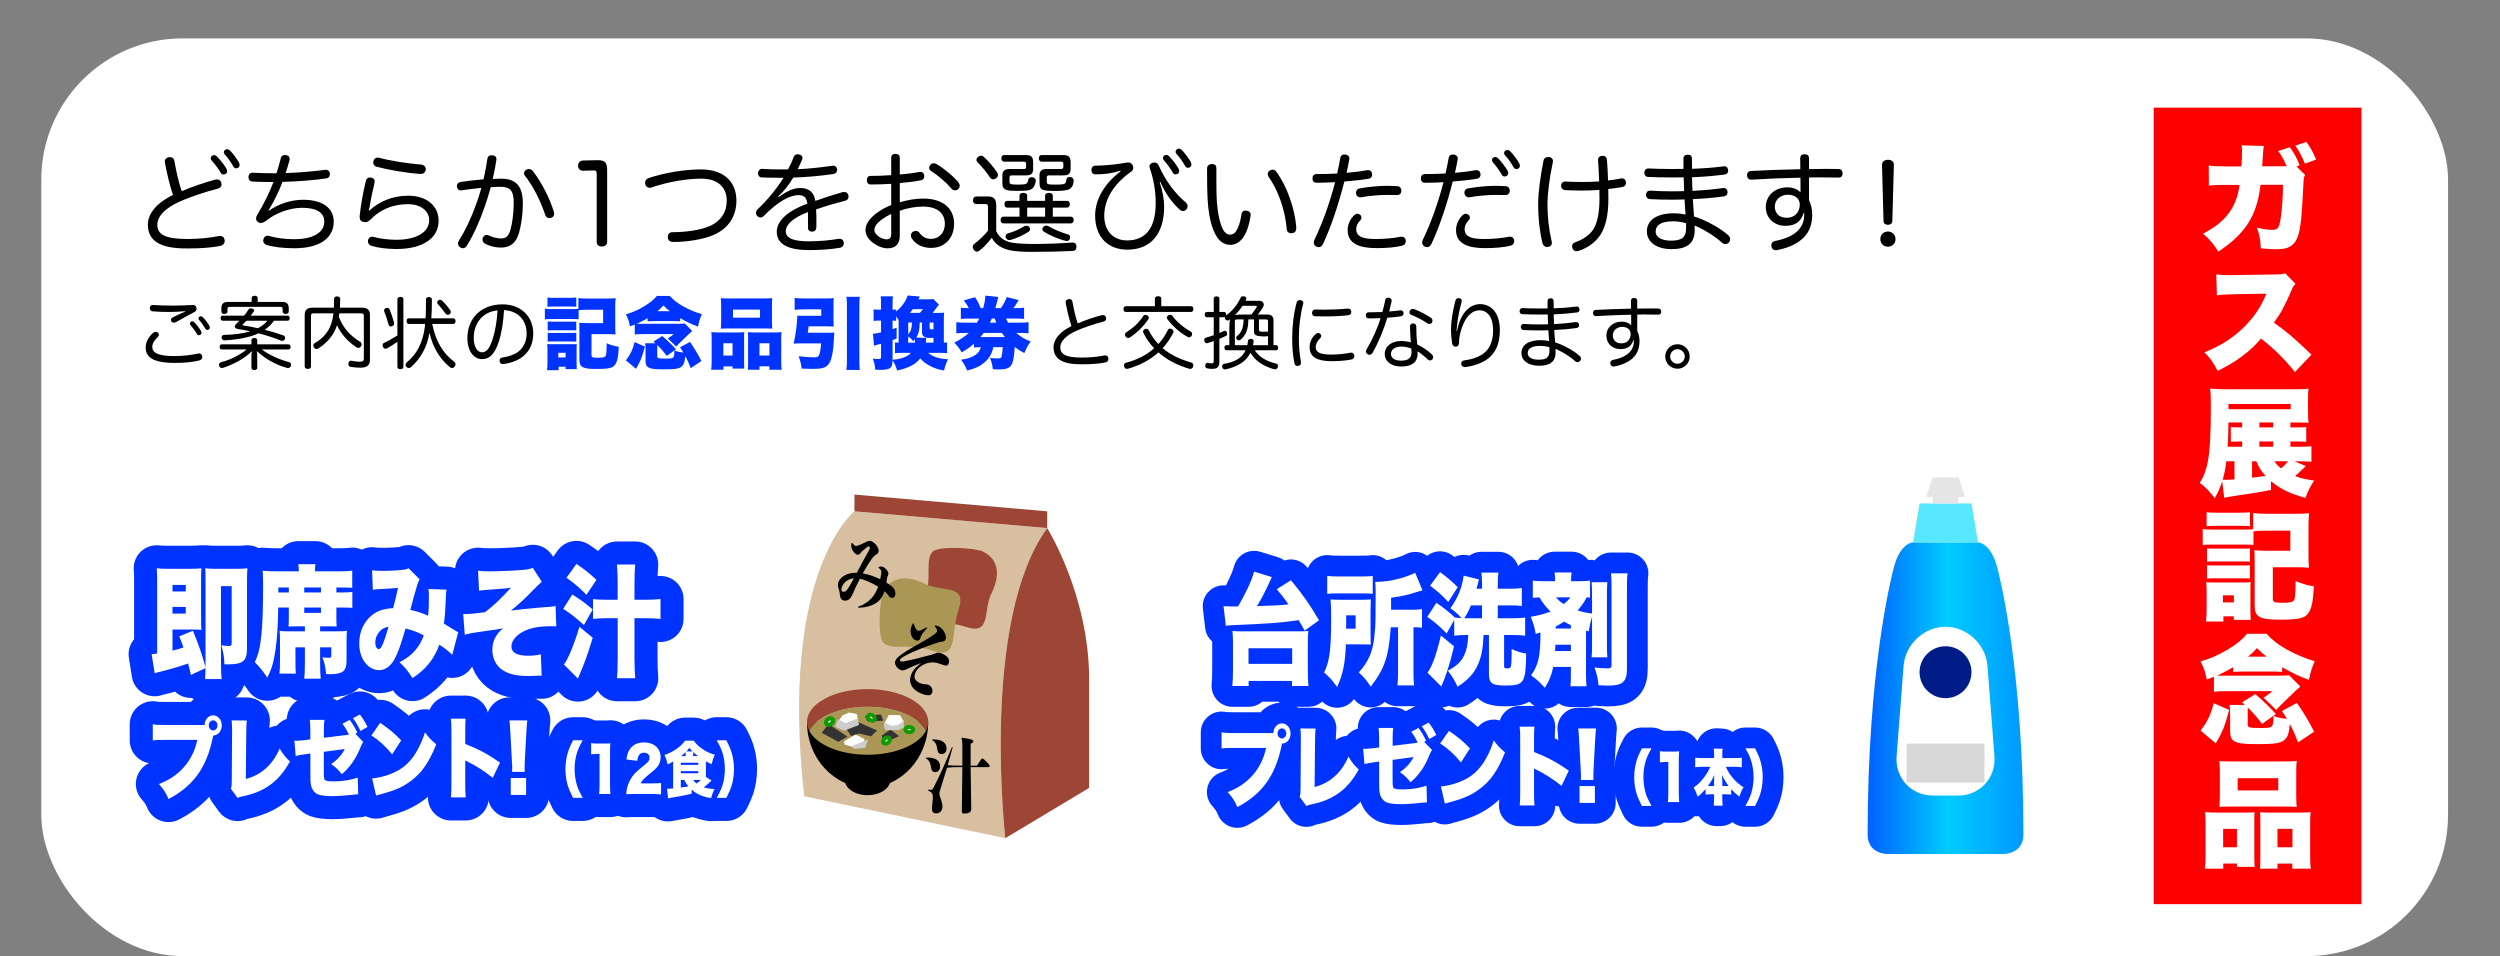 <?xml version="1.0" encoding="UTF-8"?>
<svg id="_レイヤー_1" data-name=" レイヤー 1" xmlns="http://www.w3.org/2000/svg" xmlns:xlink="http://www.w3.org/1999/xlink" viewBox="0 0 360.963 138.045">
  <rect x="0" y="0" width="360.963" height="138.045" fill="#808080" stroke="none"/>
  <defs>
    <style>
      .cls-1 {
        fill: #03f;
      }

      .cls-2 {
        fill: #9e4635;
      }

      .cls-3 {
        fill: #e5e5e5;
      }

      .cls-4 {
        fill: #ccc;
      }

      .cls-5 {
        fill: #d8d8d8;
      }

      .cls-6 {
        fill: #57e7ff;
      }

      .cls-7 {
        fill: #aa9655;
      }

      .cls-8, .cls-9, .cls-10, .cls-11, .cls-12, .cls-13 {
        fill: #fff;
      }

      .cls-14 {
        fill: url(#_名称未設定グラデーション_330);
      }

      .cls-9 {
        stroke-width: 6px;
      }

      .cls-9, .cls-15 {
        stroke: #03f;
        stroke-linecap: round;
        stroke-linejoin: round;
      }

      .cls-10 {
        stroke-miterlimit: 10;
        stroke-width: .58px;
      }

      .cls-10, .cls-11, .cls-12, .cls-13 {
        stroke: #0f9b00;
      }

      .cls-11 {
        stroke-miterlimit: 10;
        stroke-width: .579px;
      }

      .cls-12 {
        stroke-miterlimit: 10;
        stroke-width: .589px;
      }

      .cls-13 {
        stroke-miterlimit: 10;
        stroke-width: .61px;
      }

      .cls-16 {
        fill: red;
      }

      .cls-15 {
        fill: none;
        stroke-width: 6.656px;
      }

      .cls-17 {
        fill: #d8bfa0;
      }

      .cls-18 {
        fill: #001d87;
      }

      .cls-19 {
        fill: #333;
      }
    </style>
    <linearGradient id="_名称未設定グラデーション_330" data-name="名称未設定グラデーション 330" x1="269.658" y1="100.806" x2="292.151" y2="100.806" gradientUnits="userSpaceOnUse">
      <stop offset=".033" stop-color="#06f"/>
      <stop offset=".513" stop-color="#0cf"/>
      <stop offset="1" stop-color="#09f"/>
    </linearGradient>
  </defs>
  <g>
    <rect class="cls-8" x="5.961" y="5.544" width="347.502" height="132.501" rx="20.396" ry="20.396"/>
    <rect class="cls-16" x="310.963" y="15.544" width="30" height="115.001"/>
    <g>
      <path class="cls-8" d="M330.159,24.005c-.375-.887-.682-1.449-1.228-2.199l1.688-.545c.597.784,1.04,1.619,1.415,2.607l-.443.171,1.228,1.227c-.188.341-.205.443-.239,1.244-.034,1.074-.238,4.312-.323,5.113-.256,2.199-.58,3.171-1.312,3.768-.512.426-1.176.596-2.284.596-.682,0-.853-.017-2.232-.136-.068-1.296-.205-2.028-.58-3,.853.222,1.688.341,2.216.341.818,0,1.022-.272,1.244-1.756.171-1.142.324-3.272.324-4.755h-3.256l-.033.341-.034.238c-.58,4.074-2.25,6.579-6.017,9.067-.699-1.124-1.381-1.908-2.216-2.59,3.255-1.653,4.84-3.784,5.283-7.04h-2.13c-1.159,0-1.518.018-2.302.103l-.017-2.914c.784.119,1.21.136,2.369.136h2.352c.052-.664.086-1.653.086-2.182,0-.357,0-.494-.052-.852l3.205.085c-.068.341-.103.562-.188,2.062-.018.409-.018.494-.052.869h3.528ZM333.006,20.493c.562.75.954,1.466,1.414,2.54l-1.619.597c-.477-1.125-.869-1.875-1.397-2.607l1.603-.529Z"/>
      <path class="cls-8" d="M331.352,53.724c-1.483-1.875-2.983-3.357-4.892-4.84-1.603,1.892-3.631,3.392-6.272,4.67-.597-1.193-.954-1.705-1.909-2.693,2.216-.852,3.972-1.96,5.522-3.442,1.585-1.518,2.625-3.034,3.426-5.012l-4.432.068c-1.466.034-2.011.068-2.71.171l-.085-3.034c.665.085,1.125.119,1.79.119.136,0,.46,0,.954-.017l5.829-.085c.801-.018.903-.018,1.363-.188l1.5,1.533c-.256.256-.357.427-.613,1.006-.903,2.131-1.552,3.323-2.506,4.602,2.062,1.483,2.762,2.08,5.42,4.619l-2.386,2.522Z"/>
      <path class="cls-8" d="M332.937,67.284c-.125.113-.438.409-.938.886-.307.308-.443.427-.613.58.852.307,1.517.46,2.744.631-.631.988-.836,1.397-1.262,2.505-2.284-.631-3.613-1.278-4.977-2.42v1.278c-1.653.324-2.216.426-4.619.767-1.329.205-1.67.256-2.131.358l-.289-2.387c-.308.955-.528,1.466-1.074,2.455-.716-.955-1.21-1.483-2.147-2.216.613-1.057.887-1.79,1.142-3.068.307-1.585.443-4.057.443-7.806,0-1.619-.017-1.978-.119-2.744.647.067,1.347.102,2.42.102h9.647c.92,0,1.551-.017,2.147-.085-.051.478-.068.938-.068,1.722v1.466c0,.886.018,1.227.068,1.738-.494-.034-1.244-.051-2.046-.051h-.562v.716h.562c1.091,0,1.312,0,1.722-.052v2.131c-.545-.034-1.142-.051-1.789-.051h-.494v.767h1.022c1.057,0,1.567-.017,2.011-.068v2.233c-.562-.052-1.142-.068-1.942-.068h-.529l1.671.682ZM321.449,66.603c-.136,1.073-.289,1.857-.528,2.658.154.018.409.018.546.018.188,0,.682-.018,1.159-.051v-2.625h-1.177ZM323.733,60.995h-1.977c-.018,1.704-.052,2.352-.12,3.511h2.097v-.767h-.256c-.63,0-.971.017-1.38.051v-2.131c.392.034.784.052,1.397.052h.238v-.716ZM330.738,59.086v-.75h-8.981v.75h8.981ZM325.165,66.603v2.369c.802-.085,1.296-.153,1.943-.256-.597-.682-.972-1.244-1.329-2.113h-.614ZM328.216,61.711v-.716h-1.994v.716h1.994ZM328.216,64.506v-.767h-1.994v.767h1.994ZM328.403,66.603c.222.375.461.631.938,1.022.443-.358.733-.647,1.006-1.022h-1.943Z"/>
      <path class="cls-8" d="M325.37,78.681c-.324-.034-.546-.052-1.347-.052h-4.602c-.614,0-.938.018-1.381.068v-2.318c.409.068.732.086,1.381.086h4.567c.699,0,.972-.018,1.329-.052v-2.335c.597.068,1.159.103,1.978.103h4.227c.853,0,1.296-.018,1.875-.086-.068.683-.085,1.091-.085,1.773v4.346c0,.75.017,1.159.068,1.772-.546-.067-.955-.085-1.756-.085h-3.46v4.534c0,.323.051.409.324.511.188.068.528.086,1.227.086.921,0,1.33-.103,1.518-.393.136-.222.204-.903.221-2.744.989.409,1.688.613,2.625.768-.102,2.369-.357,3.426-.954,4.073-.494.545-1.449.732-3.767.732-3.137,0-3.818-.357-3.818-2.028v-6.289c0-.92,0-1.091-.051-1.704.545.051.972.068,1.738.068h3.46v-2.897h-3.392c-.818,0-1.397.034-1.926.085v1.978ZM318.518,89.742c.051-.58.085-1.143.085-1.671v-2.744c0-.528-.018-.801-.068-1.261.341.034.528.034,1.262.034h4.124c.597,0,.768,0,1.04-.052-.034.324-.034.528-.034,1.143v3.272c0,.153,0,.204.017.442.012.148.018.29.018.427,0,.046.006.102.017.17h-2.454v-.511h-1.5v.75h-2.505ZM318.603,73.959c.494.051.767.068,1.551.068h3.153c.784,0,1.057-.018,1.551-.068v2.011c-.426-.033-.835-.051-1.551-.051h-3.153c-.732,0-1.057.018-1.551.051v-2.011ZM318.654,79.175c.358.034.478.034,1.022.034h4.21c.528,0,.716,0,.972-.034v1.926c-.323-.034-.494-.034-.972-.034h-4.21c-.545,0-.647,0-1.022.034v-1.926ZM318.654,81.611c.358.034.478.034,1.022.034h4.193c.545,0,.732,0,.988-.034v1.927c-.375-.034-.46-.034-1.022-.034h-4.193c-.477,0-.664,0-.988.034v-1.927ZM320.955,86.981h1.585v-1.022h-1.585v1.022Z"/>
      <path class="cls-8" d="M319.66,97.73c-.375.137-.546.205-1.04.375-.204-1.073-.426-1.688-.886-2.607,1.466-.426,2.557-.903,3.869-1.688,1.346-.801,2.147-1.466,2.846-2.301h2.812c.784.887,1.637,1.551,2.948,2.284,1.211.682,2.608,1.261,4.006,1.688-.426.971-.613,1.567-.835,2.692-1.449-.545-2.557-1.073-3.869-1.841v.682c-.427-.034-.903-.051-1.347-.051h-4.347c-.426,0-.886.017-1.38.051v-.682c-.768.46-1.381.784-2.318,1.21.256.018.409.018.665.018h8.096c.801,0,1.21-.018,1.637-.068l1.619,1.636c-.29.239-.562.478-.699.614l-1.79,1.738c-.579.562-.647.631-.988,1.022l-1.841-1.772c.068-.034.119-.068.153-.085.114-.068.358-.244.733-.528l.392-.324h-6.477c-1.022,0-1.466.018-1.96.085v-2.147ZM321.858,102.502c-.613,2.318-.988,3.256-1.942,4.823l-2.182-1.84c.988-1.296,1.448-2.233,1.892-3.955l2.232.972ZM324.535,104.565c0,.478.204.546,1.772.546,1.908,0,1.926-.018,1.942-1.722.768.238,1.228.323,1.943.409-.188-.341-.324-.562-.716-1.143l2.164-1.159c1.023,1.483,1.603,2.438,2.489,4.143l-2.318,1.551c-.478-1.228-.716-1.756-1.193-2.642-.119,1.295-.289,1.823-.732,2.249-.546.512-1.363.648-4.125.648-1.722,0-2.505-.103-3.067-.375-.512-.256-.699-.682-.699-1.585v-2.216c0-.733-.017-1.04-.085-1.483h2.232c-.079-.079-.221-.204-.426-.375l1.908-1.193c1.262,1.074,1.995,1.79,2.983,2.881l-1.994,1.415c-.835-1.074-1.312-1.619-2.062-2.353-.017.171-.017.238-.017.46v1.943ZM327.262,94.815c-.613-.478-.818-.665-1.381-1.244-.545.597-.767.801-1.295,1.244h2.676Z"/>
      <path class="cls-8" d="M318.348,125.42c.068-.562.103-1.006.103-1.943v-4.636c0-.579-.018-1.074-.068-1.585.545.051,1.006.068,1.738.068h4.228c.46,0,.817-.018,1.176-.052-.034.324-.034.546-.034,1.364v5.13c0,.613.017,1.022.051,1.397h-2.557v-.478h-1.977v.733h-2.659ZM320.513,111.443c0-.63-.018-1.073-.068-1.567.477.051,1.039.067,1.942.067h7.261c.938,0,1.5-.017,1.961-.067-.052.426-.068.886-.068,1.567v3.409c0,.75.017,1.21.068,1.653-.478-.034-.802-.051-1.739-.051h-7.703c-.921,0-1.262.017-1.722.051.034-.426.068-.988.068-1.653v-3.409ZM322.983,119.676h-1.994v2.659h1.994v-2.659ZM323.086,112.364v1.755h5.863v-1.755h-5.863ZM332.034,117.324c.767,0,1.193-.018,1.585-.068-.051.494-.068.92-.068,1.602v4.637c0,.938.018,1.414.103,1.926h-2.676v-.733h-2.147v.733h-2.522c.034-.409.051-.801.051-1.397v-5.42c0-.784,0-.938-.034-1.33.358.034.699.052,1.176.052h4.534ZM328.83,122.335h2.164v-2.659h-2.164v2.659Z"/>
    </g>
  </g>
  <g>
    <path d="M22.1,48.069c.113-.103.249-.159.385-.159.113,0,.216.045.307.113.113.091.158.193.158.307,0,.102-.045.215-.147.306-.51.477-.815.964-.815,1.429,0,.544.306.873.918,1.077.544.181,1.27.271,2.245.271,1.36,0,2.551-.17,3.4-.362.068-.012.125-.022.193-.022.227,0,.385.124.442.362.011.057.022.113.022.159,0,.249-.17.419-.454.498-.884.238-2.12.352-3.582.352-1.202,0-2.166-.147-2.846-.408-.839-.351-1.293-.93-1.293-1.791,0-.691.307-1.451,1.066-2.131ZM26.714,44.929c-.658.067-1.451.113-2.166.113-.918,0-1.848-.022-2.528-.091-.249-.034-.385-.204-.385-.442v-.079c.034-.261.192-.396.453-.396h.057c.714.057,1.724.091,2.789.091,1.122,0,2.165-.046,2.868-.091h.057c.25,0,.442.136.499.352.012.067.022.136.022.192,0,.192-.079.352-.306.465-.839.431-1.78.986-2.642,1.451-.125.068-.25.102-.352.102-.125,0-.238-.057-.317-.158-.046-.068-.079-.159-.079-.238,0-.136.067-.272.215-.352.499-.261,1.134-.556,1.837-.861l-.022-.057ZM27.745,46.391c.125,0,.204.034.295.125.352.352.76.896.975,1.27.034.068.08.147.08.295,0,.17-.159.317-.374.317-.137,0-.228-.057-.295-.192-.238-.42-.578-.885-.896-1.236-.068-.079-.114-.17-.114-.271,0-.147.147-.307.329-.307ZM28.992,45.665c.125,0,.204.046.307.137.294.283.726.873.93,1.235.033.068.067.159.067.283,0,.137-.136.317-.352.317-.136,0-.215-.057-.294-.181-.25-.431-.545-.873-.851-1.202-.103-.102-.137-.158-.137-.295,0-.147.171-.295.329-.295Z"/>
    <path d="M32.03,50.461c-.192,0-.317-.147-.317-.374s.125-.374.317-.374h4.274v-.601c0-.193.17-.307.408-.307.261,0,.431.113.431.307v.601h4.501c.192,0,.317.147.317.374s-.125.374-.317.374h-3.844c1.146.839,2.608,1.474,3.946,1.825.181.046.283.193.283.363,0,.057-.012.124-.034.182-.057.203-.227.306-.408.306-.057,0-.102-.012-.159-.022-1.734-.465-3.242-1.406-4.354-2.427.046.204.068.454.068.703v1.724c0,.192-.17.317-.431.317-.238,0-.408-.125-.408-.317v-1.701c0-.237.022-.487.079-.726-1.065,1.089-2.664,1.928-4.172,2.415-.068.022-.125.034-.182.034-.17,0-.306-.091-.374-.295-.022-.057-.034-.125-.034-.17,0-.182.113-.317.295-.374,1.35-.34,2.664-1.021,3.696-1.837h-3.583ZM39.547,46.312c-.352.521-.805.952-1.326,1.304.918.227,1.825.499,2.71.816.147.046.237.192.237.363,0,.057-.011.113-.033.17-.068.17-.228.249-.386.249-.068,0-.125-.011-.192-.034-.998-.408-2.087-.76-3.231-1.054-.317.147-.669.283-1.032.396-1.1.34-2.438.556-3.889.623-.215,0-.396-.146-.408-.396v-.022c0-.238.159-.363.363-.374,1.372-.034,2.619-.182,3.594-.465.057-.022.125-.034.182-.057-.601-.125-1.213-.238-1.791-.329-.295-.057-.432-.182-.432-.352,0-.136.08-.283.238-.431.137-.125.272-.261.42-.408h-2.415c-.192,0-.306-.17-.306-.386,0-.204.113-.351.306-.351h3.084c.227-.272.431-.556.589-.806.103-.181.204-.249.363-.249.057,0,.125.011.204.034.182.045.295.147.295.271,0,.046-.022.103-.057.159-.137.192-.284.386-.431.59h5.328c.192,0,.295.146.295.351,0,.216-.103.386-.295.386h-1.984ZM40.727,43.591c.657,0,.964.261.964.918v.477c0,.227-.182.34-.432.34-.261,0-.453-.113-.453-.34v-.374c0-.238-.113-.307-.352-.307h-7.256c-.238,0-.352.068-.352.307v.374c0,.227-.192.34-.453.34-.25,0-.431-.113-.431-.34v-.477c0-.657.317-.918.963-.918h3.413v-.544c0-.216.158-.341.442-.341.294,0,.419.125.419.341v.544h3.526ZM35.579,46.312c-.17.182-.34.352-.499.499-.057.045-.079.079-.079.113s.045.057.136.068c.646.102,1.417.237,2.109.396.521-.261.986-.623,1.36-1.077h-3.027Z"/>
    <path d="M49.002,45.246c-.011.136-.034.271-.057.408,0,.034-.012.079-.012.113.646,1.666,1.712,2.777,3.073,3.582.124.08.204.216.204.363,0,.091-.023.182-.08.272-.102.17-.249.249-.396.249-.091,0-.17-.022-.238-.068-1.258-.816-2.256-1.927-2.834-3.208-.431,1.349-1.35,2.494-2.698,3.355-.079.057-.159.08-.25.08-.146,0-.294-.08-.396-.238-.057-.068-.079-.159-.079-.238,0-.159.079-.295.215-.374,1.304-.737,2.188-1.871,2.506-3.266.079-.317.136-.657.182-1.031h-2.868c-.25,0-.374.079-.374.329v7.357c0,.204-.193.34-.454.34-.249,0-.453-.136-.453-.34v-7.494c0-.68.386-1.009,1.088-1.009h3.129c.012-.386.023-.816.023-1.292,0-.216.181-.341.431-.341.283,0,.453.125.453.352,0,.465-.011.896-.034,1.281h3.243c.691,0,1.088.329,1.088,1.009v6.53c0,.782-.442,1.123-1.383,1.123-.487,0-.986-.046-1.406-.125-.204-.034-.328-.182-.328-.408,0-.034,0-.068.011-.103.034-.249.193-.374.374-.374.023,0,.046,0,.08.012.317.068.771.136,1.1.136.578,0,.669-.102.669-.487v-6.167c0-.25-.125-.329-.374-.329h-3.152Z"/>
    <path d="M57.381,43.205c0-.215.159-.34.432-.34.271,0,.431.125.431.34v9.762c0,.215-.17.34-.431.34-.272,0-.432-.125-.432-.34v-3.617c-.51.375-1.043.692-1.519.953-.068.033-.137.045-.193.045-.17,0-.317-.113-.385-.283-.034-.091-.046-.159-.046-.227,0-.159.08-.272.238-.341.556-.261,1.225-.623,1.904-1.065v-5.227ZM55.454,44.826c0-.158.102-.271.249-.34.068-.022.125-.034.193-.034.147,0,.294.079.362.227.238.567.465,1.259.635,1.928.012.045.012.079.012.113,0,.192-.136.34-.329.396-.045.012-.091.023-.147.023-.136,0-.271-.08-.328-.272-.159-.624-.386-1.315-.612-1.859-.023-.068-.034-.125-.034-.182ZM62.403,46.766c.511,2.551,1.576,4.251,3.175,5.464.125.103.192.238.192.374,0,.125-.057.25-.158.352-.091.125-.216.182-.352.182-.103,0-.216-.045-.317-.136-1.429-1.168-2.449-2.835-2.937-4.966-.306,2.086-1.349,3.82-2.676,4.977-.091.08-.204.125-.306.125-.125,0-.25-.057-.352-.17-.068-.079-.113-.193-.113-.295,0-.125.057-.249.17-.352,1.439-1.168,2.335-2.834,2.619-5.204.011-.113.022-.227.034-.351h-2.37c-.204,0-.306-.159-.306-.397s.102-.408.306-.408h2.438c.046-.839.057-1.791.057-2.721,0-.238.17-.352.42-.352.249,0,.431.113.431.352,0,.986-.022,1.894-.079,2.721h3.174c.204,0,.317.17.317.408s-.113.397-.317.397h-3.05ZM65,44.759c.057.091.091.192.091.283,0,.136-.068.261-.182.34-.079.046-.147.068-.227.068-.147,0-.295-.079-.386-.216-.283-.419-.703-.93-1.054-1.292-.08-.091-.125-.193-.125-.283,0-.103.057-.204.158-.284.08-.057.17-.091.261-.091.113,0,.228.057.341.159.374.362.85.93,1.122,1.315Z"/>
    <path d="M72.029,49.305c-.396,1.168-.726,1.678-1.122,2.052-.363.352-.84.499-1.305.499-1.179,0-2.119-1.145-2.119-3.05,0-2.823,1.973-4.863,5.067-4.863,2.676,0,4.444,1.746,4.444,4.24,0,1.599-.691,2.812-1.871,3.56-.657.42-1.474.681-2.381.816-.045.012-.091.012-.124.012-.238,0-.432-.114-.477-.397-.012-.034-.012-.079-.012-.113,0-.227.147-.396.408-.442.828-.113,1.701-.396,2.268-.816.715-.532,1.236-1.451,1.236-2.642,0-1.916-1.259-3.31-3.266-3.378-.102,1.723-.352,3.311-.748,4.523ZM68.401,48.795c0,1.36.578,2.074,1.179,2.074.261,0,.521-.091.76-.329.249-.237.511-.726.782-1.553.352-1.065.635-2.619.715-4.172-2.075.192-3.436,1.779-3.436,3.979Z"/>
    <path class="cls-1" d="M83.547,46.097c-.215-.023-.362-.034-.896-.034h-3.061c-.408,0-.624.011-.919.045v-1.542c.272.046.488.057.919.057h3.038c.465,0,.646-.011.885-.033v-1.554c.396.045.771.068,1.314.068h2.812c.567,0,.862-.012,1.247-.057-.045.453-.057.726-.057,1.179v2.891c0,.499.012.771.046,1.18-.363-.046-.635-.057-1.168-.057h-2.302v3.016c0,.215.034.271.216.34.125.046.352.057.816.057.612,0,.884-.068,1.009-.261.091-.147.136-.601.147-1.825.657.272,1.122.408,1.746.51-.068,1.576-.238,2.279-.635,2.71-.329.363-.964.487-2.506.487-2.086,0-2.54-.238-2.54-1.349v-4.184c0-.612,0-.726-.033-1.134.362.034.646.045,1.156.045h2.301v-1.927h-2.256c-.544,0-.93.022-1.281.057v1.315ZM78.989,53.454c.034-.386.057-.76.057-1.111v-1.825c0-.352-.011-.532-.045-.839.227.022.352.022.839.022h2.744c.396,0,.51,0,.691-.033-.022.215-.022.351-.022.759v2.177c0,.103,0,.137.011.295.008.098.012.193.012.283,0,.031.004.069.011.114h-1.632v-.341h-.998v.499h-1.667ZM79.046,42.956c.329.034.511.045,1.032.045h2.098c.521,0,.702-.011,1.031-.045v1.338c-.283-.023-.556-.034-1.031-.034h-2.098c-.487,0-.703.011-1.032.034v-1.338ZM79.08,46.425c.238.022.317.022.681.022h2.8c.352,0,.477,0,.646-.022v1.281c-.216-.022-.329-.022-.646-.022h-2.8c-.363,0-.431,0-.681.022v-1.281ZM79.08,48.046c.238.023.317.023.681.023h2.789c.362,0,.487,0,.657-.023v1.281c-.249-.022-.306-.022-.68-.022h-2.789c-.317,0-.442,0-.658.022v-1.281ZM80.611,51.617h1.054v-.68h-1.054v.68Z"/>
    <path class="cls-1" d="M91.653,46.867c-.249.091-.362.136-.691.249-.136-.714-.283-1.122-.59-1.734.976-.283,1.701-.601,2.574-1.122.896-.533,1.428-.976,1.893-1.53h1.871c.521.589,1.088,1.031,1.961,1.519.806.454,1.735.839,2.665,1.123-.284.646-.408,1.043-.556,1.791-.964-.363-1.701-.715-2.574-1.225v.453c-.283-.022-.601-.033-.896-.033h-2.891c-.283,0-.59.011-.918.033v-.453c-.511.306-.919.521-1.542.805.17.012.271.012.441.012h5.386c.533,0,.805-.012,1.088-.046l1.077,1.089c-.192.158-.374.317-.465.408l-1.19,1.156c-.385.374-.431.42-.657.681l-1.225-1.18c.046-.022.079-.045.103-.057.076-.045.238-.162.487-.352l.261-.215h-4.309c-.68,0-.975.011-1.304.057v-1.429ZM93.116,50.042c-.408,1.541-.658,2.165-1.293,3.208l-1.451-1.225c.658-.861.964-1.485,1.259-2.63l1.485.646ZM94.895,51.413c0,.317.137.363,1.18.363,1.27,0,1.281-.012,1.292-1.146.511.159.816.216,1.293.272-.125-.227-.216-.374-.477-.76l1.44-.771c.68.986,1.065,1.621,1.655,2.755l-1.542,1.031c-.317-.816-.477-1.168-.794-1.757-.079.861-.192,1.213-.487,1.496-.363.34-.907.431-2.744.431-1.145,0-1.666-.067-2.04-.249-.341-.17-.465-.453-.465-1.055v-1.474c0-.487-.012-.691-.057-.986h1.484c-.053-.053-.147-.136-.283-.249l1.271-.794c.839.714,1.326,1.19,1.983,1.916l-1.326.941c-.556-.715-.873-1.077-1.372-1.565-.012.114-.012.159-.012.307v1.292ZM96.71,44.929c-.408-.317-.544-.442-.918-.828-.363.397-.511.533-.862.828h1.78Z"/>
    <path class="cls-1" d="M102.685,53.386c.046-.374.068-.669.068-1.292v-3.084c0-.386-.012-.714-.045-1.055.362.034.668.046,1.156.046h2.812c.306,0,.544-.012.782-.034-.022.216-.022.363-.022.907v3.412c0,.408.011.681.033.93h-1.7v-.317h-1.315v.487h-1.769ZM104.125,44.09c0-.42-.012-.715-.046-1.043.317.033.691.045,1.293.045h4.829c.624,0,.998-.012,1.304-.045-.033.283-.045.589-.045,1.043v2.268c0,.498.012.805.045,1.1-.317-.023-.532-.034-1.156-.034h-5.124c-.612,0-.839.011-1.146.034.022-.284.046-.658.046-1.1v-2.268ZM105.769,49.565h-1.326v1.769h1.326v-1.769ZM105.837,44.702v1.167h3.899v-1.167h-3.899ZM111.789,48.001c.51,0,.793-.012,1.054-.046-.034.329-.045.612-.045,1.066v3.084c0,.623.011.94.068,1.28h-1.78v-.487h-1.429v.487h-1.678c.022-.271.034-.532.034-.93v-3.604c0-.521,0-.624-.023-.885.238.022.465.034.783.034h3.016ZM109.657,51.334h1.439v-1.769h-1.439v1.769Z"/>
    <path class="cls-1" d="M119.588,48.046c.42,0,.658-.011.873-.033-.011.192-.022.227-.033.465-.091,2.46-.375,3.741-.941,4.273-.408.386-.941.511-2.108.511-.465,0-.953-.012-1.633-.046-.091-.703-.182-1.088-.431-1.779.884.102,1.575.158,2.165.158.453,0,.635-.057.737-.238.158-.283.271-.85.34-1.779h-3.129c-.329,0-.578.011-.839.033.295-1.258.499-2.8.532-4.047.25.022.432.034.794.034h2.664v-.93h-2.551c-.453,0-.873.022-1.292.067v-1.712c.362.046.805.068,1.314.068h3.106c.545,0,.93-.012,1.225-.045-.034.328-.034.555-.034.963v2.188c0,.396,0,.635.034.952-.295-.022-.646-.034-1.055-.034h-2.573c-.022.295-.045.397-.125.93h2.959ZM124.145,42.854c-.057.431-.067.691-.067,1.417v7.551c0,.816.011,1.134.067,1.588h-1.938c.057-.511.079-.794.079-1.588v-7.551c0-.726-.011-.963-.079-1.417h1.938Z"/>
    <path class="cls-1" d="M134.01,50.948c.736.59,1.508.839,2.868.919-.295.623-.442,1.021-.567,1.632-.85-.158-1.326-.306-1.973-.635-.635-.317-1.043-.635-1.462-1.122-.691.873-1.701,1.406-3.345,1.757-.182-.635-.34-.986-.657-1.474-.012.533-.08.794-.25,1.009-.215.262-.691.375-1.553.375-.182,0-.352-.012-.691-.034-.068-.681-.137-1.009-.363-1.599.363.045.59.057.896.057.238,0,.295-.068.295-.352v-1.848c-.17.045-.238.057-.396.102-.022,0-.227.068-.612.182l-.159-1.724c.272-.011.59-.067,1.168-.204v-1.7h-.295c-.238,0-.465.012-.782.045v-1.666c.261.034.499.045.805.045h.272v-.76c0-.601-.012-.839-.057-1.167h1.78c-.046.328-.057.578-.057,1.167v.76c.249,0,.352-.011.521-.022v.283c.589-.499.805-.748,1.19-1.326.215-.317.362-.635.453-.986l1.769.147c-.034.057-.091.192-.192.408h1.314c.375,0,.556-.012.816-.046l.828.806c-.113.124-.193.237-.307.396-.136.204-.374.521-.601.805h.646c.544,0,.714-.011.997-.034-.022.307-.033.624-.033,1.134v3.197c.227-.011.34-.022.465-.034v1.554c-.329-.034-.602-.046-1.123-.046h-1.609ZM130.325,50.948c-.511,0-.76.012-1.1.046v-1.554c.136.023.237.023.521.034v-3.22c-.125-.249-.182-.329-.352-.578v.635c-.159-.011-.317-.022-.442-.022h-.079v1.235c.227-.079.317-.113.589-.215v1.575l-.589.216v2.846c.532-.045.906-.102,1.28-.216.636-.192,1.066-.441,1.372-.782h-1.201ZM131.13,46.572v1.689c.396-.431.51-.782.544-1.689h-.544ZM132.082,49.475c.022-.182.034-.261.034-.487-.103.113-.136.158-.25.272-.261-.317-.431-.465-.736-.681v.896h.952ZM132.819,45.178c.204-.249.271-.317.419-.544h-1.429c-.158.216-.237.329-.419.544h1.429ZM133.737,48.806c-.022.34-.034.386-.057.669h1.1v-.691c-.442.012-.487.012-.59.012-.714,0-1.065-.261-1.065-.794v-1.429h-.329c-.033,1.089-.146,1.61-.498,2.166l1.439.067ZM134.78,46.572h-.556v.715c0,.227.057.271.329.271h.136c.022-.011.057-.011.091-.011v-.976Z"/>
    <path class="cls-1" d="M146.741,48.069c.612.555,1.168.896,2.075,1.235-.442.624-.624.964-.919,1.678-.669-.374-.94-.544-1.383-.884-.079,1.326-.238,2.199-.465,2.573-.295.487-.782.669-1.803.669-.306,0-.477,0-.896-.034-.079-.669-.182-1.065-.408-1.633.477.057.726.08.998.08.51,0,.612-.046.669-.272.09-.329.136-.726.17-1.36h-1.35c-.227.986-.589,1.599-1.27,2.199-.657.567-1.304.873-2.528,1.179-.227-.601-.453-1.009-.873-1.564.986-.136,1.554-.328,2.075-.691.441-.317.623-.566.793-1.122-.408.011-.714.022-.997.057v-.556c-.521.465-.862.703-1.769,1.259-.341-.59-.545-.862-1.077-1.406.918-.476,1.508-.873,2.097-1.405h-.532c-.59,0-.885.011-1.27.057v-1.61c.385.057.646.068,1.27.068h1.712c.136-.238.192-.352.317-.59h-1.372c-.544,0-.884.012-1.27.046v-1.622c.34.046.566.068,1.145.068-.17-.34-.362-.646-.714-1.122l1.621-.454c.317.477.556.941.828,1.576h.34c.204-.703.306-1.27.306-1.803l1.871.192c-.057.216-.079.307-.147.624-.045.216-.147.556-.272.986h.816c.374-.556.59-.975.839-1.599l1.712.442c-.431.714-.532.873-.748,1.156h.238c.669,0,.918-.012,1.292-.068v1.622c-.385-.034-.736-.046-1.292-.046h-1.315c.137.295.182.396.295.59h1.678c.635,0,.896-.012,1.281-.068v1.61c-.386-.046-.714-.057-1.281-.057h-.487ZM145.098,48.67c-.193-.238-.283-.363-.442-.601h-2.619c-.17.237-.306.396-.487.601h3.549ZM143.851,46.584c-.091-.216-.113-.272-.227-.59h-.42c-.091.216-.158.363-.272.59h.919Z"/>
    <path d="M159.065,45.507c.068-.012.125-.022.182-.022.227,0,.374.113.441.34.012.057.023.113.023.17,0,.204-.125.374-.386.442-1.179.295-2.789.816-3.991,1.36-1.474.669-2.244,1.52-2.244,2.347,0,.986.726,1.485,3.129,1.485,1.111,0,2.358-.125,3.22-.307.045-.011.091-.011.136-.011.25,0,.42.147.454.408.011.045.011.079.011.125,0,.237-.158.431-.431.487-.873.192-2.108.271-3.435.271-2.778.012-4.06-.759-4.06-2.472,0-1.145.953-2.256,2.585-3.049-.34-1.021-.612-2.2-.827-3.345-.012-.034-.012-.068-.012-.103,0-.249.182-.396.408-.441.046-.012.079-.012.125-.012.227,0,.419.125.453.386.193,1.077.431,2.177.76,3.129,1.122-.477,2.449-.93,3.458-1.19Z"/>
    <path d="M171.978,44.214c.216,0,.329.171.329.42,0,.227-.113.408-.329.408h-9.433c-.216,0-.329-.17-.329-.408s.113-.42.329-.42h4.206v-1.122c0-.216.204-.317.453-.317.272,0,.465.102.465.317v1.122h4.309ZM168.634,47.638c.057-.136.17-.192.295-.192.091,0,.192.034.283.091.159.091.227.204.227.34,0,.068-.022.147-.067.227-.408.794-.907,1.52-1.508,2.166,1.134.964,2.517,1.609,4.149,2.074.182.046.283.216.283.408,0,.057-.012.113-.022.182-.079.227-.238.329-.42.329-.045,0-.091,0-.124-.012-1.746-.51-3.254-1.304-4.468-2.369-1.167,1.054-2.618,1.859-4.398,2.357-.045.012-.091.023-.147.023-.182,0-.317-.103-.396-.317-.022-.057-.034-.125-.034-.193,0-.17.091-.317.283-.374,1.61-.419,2.981-1.122,4.07-2.098-.612-.646-1.122-1.36-1.52-2.165-.057-.091-.079-.17-.079-.249,0-.113.068-.216.204-.307.091-.057.192-.091.295-.091.125,0,.227.057.295.17.396.794.873,1.463,1.417,2.041.544-.601,1.009-1.281,1.383-2.041ZM165.879,45.869c0,.08-.022.147-.079.228-.703,1.043-1.621,1.938-2.642,2.618-.091.057-.192.08-.272.08-.136,0-.271-.068-.362-.204-.057-.091-.091-.193-.091-.284,0-.124.068-.249.192-.328.964-.602,1.849-1.406,2.46-2.37.068-.102.182-.147.295-.147.103,0,.193.023.284.08.136.091.215.204.215.328ZM168.951,45.45c.125,0,.238.045.317.147.681.93,1.679,1.734,2.642,2.268.137.067.216.215.216.362,0,.079-.022.17-.068.25-.102.158-.227.227-.362.227-.08,0-.159-.023-.238-.068-1.089-.578-2.165-1.576-2.902-2.551-.057-.068-.079-.147-.079-.227,0-.125.079-.25.204-.329.091-.057.181-.079.271-.079Z"/>
    <path d="M177.5,47.411c0-.544.011-.986.113-1.326-.034.034-.079.068-.125.102-.079.057-.17.091-.249.091-.125,0-.227-.067-.317-.181-.046-.068-.068-.137-.068-.216,0-.034.012-.068.022-.103-.045.023-.102.034-.158.034h-.658v2.268c.228-.091.442-.192.646-.283.046-.022.091-.034.137-.034.136,0,.237.079.306.238.022.079.034.136.034.204,0,.147-.079.249-.227.317-.272.136-.578.272-.896.396v3.345c0,.748-.351.998-1.043.998-.283,0-.532-.034-.726-.08-.17-.033-.271-.17-.271-.362,0-.034,0-.079.011-.125.046-.227.171-.306.307-.306.022,0,.045,0,.068.011.146.034.362.068.51.068.249,0,.329-.068.329-.352v-2.88c-.317.125-.624.228-.885.307-.045.011-.079.022-.125.022-.147,0-.271-.102-.34-.306-.011-.057-.022-.114-.022-.171,0-.17.091-.283.227-.328.34-.091.737-.216,1.146-.363v-2.585h-.986c-.204,0-.317-.158-.317-.385,0-.238.113-.386.317-.386h.986v-1.904c0-.228.147-.341.408-.341s.407.113.407.341v1.904h.658c.204,0,.317.147.317.374,0,.045,0,.091-.012.136l.012-.011c.873-.624,1.553-1.417,2.098-2.562.067-.136.181-.204.352-.204.057,0,.113.012.181.022.204.057.295.17.295.295,0,.046-.011.091-.034.136-.034.068-.067.137-.102.204h1.995c.386,0,.646.238.646.556,0,.125-.034.261-.125.408-.215.34-.465.715-.726,1.021h1.326c.624,0,.93.249.93.827v3.595h.374c.193,0,.295.158.295.374,0,.215-.102.362-.295.362h-3.083c.657.998,1.779,1.633,3.05,1.905.204.045.317.181.317.374,0,.045-.012.091-.023.147-.067.215-.227.328-.419.328-.034,0-.079,0-.125-.011-1.53-.431-2.709-1.18-3.412-2.381-.646,1.304-1.905,2.029-3.561,2.392-.045.012-.079.012-.124.012-.204,0-.352-.125-.397-.329-.011-.034-.011-.079-.011-.113,0-.182.113-.328.283-.362,1.576-.261,2.597-.851,3.106-1.962h-2.767c-.181,0-.294-.147-.294-.362,0-.216.113-.374.294-.374h.42v-2.427ZM179.404,44.157c-.317.488-.691.941-1.11,1.338.362-.091.85-.079,1.484-.079h.885c.329-.363.612-.782.771-1.055.034-.045.046-.091.046-.113,0-.067-.068-.091-.204-.091h-1.871ZM180.096,49.838c.046-.193.08-.397.103-.624.012-.17.147-.283.362-.283h.057c.238.012.386.125.386.306v.034c-.022.204-.045.386-.091.567h2.166v-1.293c-.125.012-.238.012-.352.022-.079.012-.17.012-.25.012-.079,0-.17,0-.261-.012-.839-.057-1.156-.17-1.156-.691v-1.757h-.816c-.011,1.451-.34,2.256-1.134,2.937-.067.057-.158.09-.237.09-.113,0-.216-.045-.295-.136-.057-.067-.091-.158-.091-.249s.034-.182.102-.227c.658-.488.953-1.202.964-2.415h-.93c-.215,0-.328.057-.328.261v3.458h1.802ZM183.078,46.38c0-.204-.103-.261-.317-.261h-.986v1.485c0,.204.09.294.498.294h.159c.182-.011.396-.011.646-.022v-1.496Z"/>
    <path d="M188.18,43.727c0,.046-.012.091-.022.147-.408,1.508-.624,3.299-.624,4.954,0,1.123.103,2.324.295,3.379.012.057.012.113.012.17,0,.261-.147.396-.386.454-.046.011-.091.011-.125.011-.215,0-.385-.125-.442-.431-.215-1.043-.317-2.268-.317-3.537,0-1.769.216-3.605.646-5.204.068-.238.25-.34.453-.34.046,0,.08,0,.125.011.227.034.386.171.386.386ZM190.775,48.511c0,.113-.057.216-.146.307-.477.453-.658.884-.658,1.314,0,.703.612,1.066,2.199,1.066.976,0,2.019-.103,2.789-.272.046-.011.091-.011.137-.011.227,0,.396.146.441.374.012.045.012.079.012.124,0,.228-.136.442-.386.488-.839.17-1.836.249-2.879.249-2.087,0-3.197-.59-3.197-2.019,0-.691.283-1.337.861-1.882.125-.113.261-.17.386-.17.102,0,.204.046.295.125.102.102.146.204.146.306ZM194.642,44.555c.283,0,.431.158.465.419v.034c0,.261-.113.477-.442.51-.952.114-2.312.171-3.548.171-.42,0-.828-.012-1.202-.023-.352-.011-.476-.237-.476-.498.011-.25.17-.477.465-.477h.022c.362.012.771.022,1.19.022,1.201,0,2.517-.057,3.435-.158h.091Z"/>
    <path d="M198.179,50.938c-.113.192-.261.295-.419.295-.103,0-.204-.034-.318-.103-.146-.091-.215-.227-.215-.374,0-.102.034-.227.102-.34.782-1.327,1.542-2.948,2.007-4.479-.419.022-.861.034-1.304.034h-.431c-.261,0-.396-.17-.396-.442s.158-.442.419-.442h.487c.488,0,.998-.011,1.485-.034.159-.555.295-1.122.408-1.7.022-.249.193-.374.42-.374.034,0,.067,0,.113.012.249.045.396.17.396.396,0,.045,0,.091-.011.147-.103.465-.216.952-.341,1.439.556-.045,1.089-.091,1.564-.158.034-.012.068-.012.103-.012.227,0,.362.136.408.374v.068c0,.215-.137.386-.408.431-.59.091-1.259.147-1.938.204-.545,1.78-1.281,3.571-2.132,5.057ZM206.761,51.198c.113.113.17.249.17.374,0,.113-.045.227-.124.317-.103.102-.216.158-.329.158s-.238-.057-.34-.146c-.442-.442-.998-.907-1.474-1.18.022.136.022.283.022.386-.057,1.235-.851,1.813-2.393,1.813-1.417,0-2.357-.748-2.357-1.813,0-1.089.963-1.871,2.369-1.871.476,0,.94.068,1.405.193-.067-.635-.124-1.531-.124-2.268,0-.329.192-.465.441-.465.272,0,.465.147.465.465,0,.975.046,1.769.137,2.573.76.363,1.564.896,2.131,1.463ZM202.328,50.042c-.918,0-1.496.431-1.496,1.054,0,.624.556.976,1.484.976.964,0,1.485-.363,1.485-1.168,0-.182,0-.34-.022-.567-.453-.204-.964-.294-1.451-.294ZM206.602,45.881c.158.102.227.272.227.42,0,.09-.022.181-.068.261-.091.136-.237.215-.385.215-.103,0-.193-.034-.284-.091-.669-.465-1.519-.907-2.369-1.247-.147-.057-.216-.192-.216-.34,0-.091.023-.182.068-.261.103-.159.25-.238.42-.238.067,0,.136.012.204.034.861.329,1.769.816,2.403,1.247Z"/>
    <path d="M210.366,47.797c.193-.885.397-1.485.635-1.95.658-1.281,1.645-1.938,2.676-1.938,1.564,0,2.88,1.168,2.88,3.775,0,1.973-.635,3.333-1.837,4.194-.793.567-1.961.976-3.151,1.123h-.079c-.25,0-.454-.137-.499-.386-.012-.045-.012-.091-.012-.125,0-.249.159-.419.431-.453,1.134-.147,2.132-.499,2.801-1.009.918-.703,1.372-1.803,1.372-3.379,0-1.871-.851-2.846-1.973-2.846-.907,0-1.712.657-2.257,1.825-.431.919-.691,2.007-.691,2.868,0,.329-.147.533-.465.556h-.022c-.249,0-.442-.147-.51-.476-.091-.533-.159-1.281-.159-2.007,0-1.27.272-2.778.624-4.127.079-.272.237-.396.453-.396.045,0,.079,0,.113.011.238.034.362.17.362.374,0,.057-.011.125-.033.193-.272,1.009-.533,2.233-.602,2.993-.033.362-.079.782-.124,1.167l.067.012Z"/>
    <path d="M225.354,49.735c.906.386,1.927.952,2.721,1.645.125.124.192.271.192.407,0,.103-.034.204-.102.295-.103.137-.25.204-.397.204-.124,0-.237-.045-.34-.136-.691-.635-1.53-1.146-2.312-1.542-.159-.068-.34-.158-.521-.238.011.159.011.341.011.487,0,1.406-.85,1.95-2.392,1.95-1.53,0-2.54-.726-2.54-1.825s.919-1.87,2.789-1.87c.374,0,.782.045,1.202.124-.046-.521-.079-1.031-.103-1.553-.453.022-.884.022-1.338.022-.793,0-1.405,0-2.256-.057-.238-.022-.386-.192-.386-.42v-.045c.023-.249.171-.408.408-.408h.023c.815.046,1.405.068,2.177.068.441,0,.884,0,1.326-.022-.022-.442-.034-.919-.046-1.418-.351.012-.691.012-1.054.012-1.111,0-2.041-.022-2.631-.057-.261-.022-.374-.216-.374-.431v-.057c.023-.227.17-.386.42-.386h.022c.601.034,1.52.057,2.506.057.362,0,.726,0,1.088-.012v-1.054c0-.272.147-.408.454-.408.283,0,.419.125.419.431,0,.363,0,.691.012,1.021,1.156-.034,2.188-.113,3.22-.25.045-.011.079-.011.113-.011.227,0,.352.136.386.362.011.034.011.068.011.103,0,.192-.124.352-.352.386-1.088.146-2.165.237-3.378.283,0,.442.022.884.045,1.405,1.1-.057,2.109-.147,3.163-.295h.068c.215,0,.352.147.386.375v.079c0,.227-.147.374-.363.408-1.055.147-2.074.238-3.22.283.034.612.079,1.179.125,1.791.306.091.556.182.816.295ZM222.395,49.94c-1.271,0-1.814.396-1.814,1.055,0,.612.657.94,1.576.94,1.065,0,1.575-.294,1.564-1.326,0-.158,0-.317-.012-.477-.431-.124-.896-.192-1.314-.192Z"/>
    <path d="M235.841,49.089c-.294.986-.986,1.315-1.882,1.315-1.179,0-2.018-.805-2.018-1.938,0-1.19.94-2.029,2.233-2.029.556,0,1.021.182,1.349.521-.011-.408-.011-.986-.011-1.52-1.667.034-3.401.103-5.045.204h-.046c-.261,0-.408-.182-.419-.442v-.022c0-.238.147-.419.408-.431,1.598-.091,3.367-.147,5.09-.182,0-.396-.011-.793-.011-1.134,0-.249.146-.408.431-.408.328,0,.476.137.476.432v1.1c.612-.012,1.214-.023,1.792-.023.408,0,.815,0,1.201.012.307,0,.465.147.465.453v.034c0,.272-.158.397-.419.397-.669-.012-1.372-.023-2.109-.023-.306,0-.612,0-.93.012v2.347c.227.465.329.952.329,1.485,0,1.474-.635,2.426-1.837,3.061-.51.272-1.122.477-1.803.602-.033.011-.067.011-.113.011-.227,0-.408-.124-.453-.374-.012-.045-.012-.091-.012-.124,0-.238.137-.408.363-.454,2.029-.374,3.026-1.326,3.026-2.664v-.216h-.057ZM234.231,47.196c-.771,0-1.36.51-1.36,1.224,0,.76.521,1.157,1.235,1.157.794,0,1.338-.556,1.338-1.36,0-.612-.487-1.021-1.213-1.021Z"/>
    <path d="M243.971,51.47c0,.976-.794,1.769-1.769,1.769-.976,0-1.769-.793-1.769-1.769,0-.975.793-1.769,1.769-1.769.975,0,1.769.794,1.769,1.769ZM241.147,51.47c0,.567.487,1.055,1.055,1.055.566,0,1.054-.487,1.054-1.055,0-.566-.487-1.054-1.054-1.054-.567,0-1.055.487-1.055,1.054Z"/>
  </g>
  <g>
    <path d="M31.079,25.94c.095-.017.174-.032.254-.032.316,0,.523.159.618.477.017.079.032.158.032.237,0,.286-.175.524-.54.619-1.65.413-3.903,1.143-5.586,1.904-2.062.937-3.142,2.127-3.142,3.285,0,1.381,1.016,2.079,4.38,2.079,1.555,0,3.301-.175,4.507-.429.063-.016.127-.016.19-.016.349,0,.587.206.635.571.016.063.016.11.016.174,0,.334-.222.604-.603.683-1.223.27-2.952.381-4.809.381-3.889.016-5.682-1.063-5.682-3.459,0-1.604,1.333-3.158,3.618-4.27-.476-1.428-.856-3.078-1.158-4.681-.016-.048-.016-.096-.016-.144,0-.349.27-.555.571-.618.063-.017.111-.017.174-.017.318,0,.588.175.635.54.271,1.508.604,3.047,1.063,4.38,1.571-.667,3.428-1.302,4.841-1.666ZM30.888,22.401c.175,0,.286.048.413.175.492.476,1.079,1.237,1.381,1.761.048.096.11.207.11.413,0,.238-.222.444-.523.444-.19,0-.317-.079-.412-.27-.334-.571-.825-1.223-1.27-1.714-.096-.111-.159-.238-.159-.381,0-.207.206-.429.46-.429ZM32.776,21.544c.175,0,.286.063.429.19.413.397,1.016,1.223,1.302,1.73.047.095.095.222.095.396,0,.19-.19.444-.492.444-.19,0-.302-.079-.412-.254-.35-.604-.762-1.222-1.19-1.683-.143-.143-.19-.222-.19-.412,0-.206.238-.413.46-.413Z"/>
    <path d="M38.841,30.415c1.254-.889,3.031-1.571,4.936-1.571,2.951,0,4.411,1.317,4.411,3.158,0,2.127-1.682,3.841-5.681,3.841-1.604,0-3.062-.175-4.016-.477-.316-.095-.491-.349-.491-.619,0-.079.016-.158.048-.237.095-.302.301-.477.603-.477.079,0,.159.016.254.048.81.254,2.222.46,3.57.46,2.556,0,4.349-.873,4.349-2.539,0-1.301-1.096-1.999-3.206-1.999-1.777,0-3.792.745-5.157,1.841-.317.237-.571.349-.793.349-.144,0-.254-.031-.365-.095-.19-.111-.334-.302-.334-.556,0-.143.048-.317.159-.492.968-1.587,1.714-3.126,2.364-4.776h-.762c-.841,0-1.666-.016-2.316-.063-.35-.032-.54-.286-.54-.635v-.048c.017-.349.238-.587.556-.587h.063c.968.048,2.11.079,3.428.079.222-.666.413-1.364.603-2.095.064-.396.318-.539.635-.539.048,0,.111,0,.159.016.333.048.508.254.508.539,0,.08-.016.159-.032.238-.174.619-.364,1.254-.555,1.81,1.968-.063,4.094-.254,5.665-.461.048-.016.095-.016.143-.016.302,0,.54.19.587.508v.111c0,.365-.206.587-.555.635-1.666.238-4.031.444-6.284.492-.587,1.523-1.27,2.903-2.031,4.126l.079.031Z"/>
    <path d="M53.316,30.415c1.381-1.27,3.27-2.158,5.634-2.158,2.714,0,4.38,1.523,4.38,3.603,0,2.523-2.253,4.094-6.109,4.094-1.317,0-2.698-.174-3.587-.46-.301-.095-.508-.317-.508-.65,0-.063,0-.127.016-.19.096-.317.318-.477.588-.477.079,0,.143.017.222.032.825.238,2.127.412,3.253.412,2.92,0,4.762-1.079,4.762-2.84,0-1.206-1.063-2.302-3.079-2.302-2.19,0-3.999.794-5.348,2.175-.286.285-.524.428-.81.428-.079,0-.158-.016-.238-.031-.365-.063-.571-.302-.571-.762,0-.048,0-.127.017-.19.174-1.65.508-3.396.872-4.936.063-.333.286-.539.604-.539.048,0,.095,0,.143.016.333.048.54.238.54.539,0,.063,0,.127-.017.19-.285,1.206-.556,2.476-.618,2.983-.048.365-.111.667-.223,1.016l.079.048ZM60.839,23.766c.349.032.635.317.635.651v.079c-.048.381-.334.619-.715.619h-.062c-1.952-.127-4.555-.571-6.348-1.048-.302-.079-.461-.333-.461-.603,0-.08.016-.144.032-.223.079-.302.317-.492.587-.492.063,0,.111,0,.175.017,1.65.46,4.221.841,6.157.999Z"/>
    <path d="M70.364,22.973c.047-.413.285-.556.603-.556.048,0,.095,0,.143.016.365.032.571.223.571.54,0,.048,0,.095-.016.143-.127.904-.317,1.841-.523,2.714.46-.016.841-.032,1.222-.032,2.174,0,3.126,1.111,3.126,3.587,0,1.523-.222,3.095-.555,4.237-.445,1.555-1.35,2.126-2.619,2.126-.762,0-1.65-.206-2.301-.571-.223-.127-.35-.349-.35-.587,0-.111.017-.223.08-.317.095-.223.285-.35.508-.35.127,0,.27.032.412.111.461.223,1.096.396,1.683.396.666,0,1.079-.285,1.364-1.301.254-.889.461-2.396.461-3.809,0-1.762-.461-2.349-1.952-2.349-.54,0-.968.031-1.365.063-.254.92-.539,1.856-.856,2.777-.746,2.142-1.604,4.062-2.571,5.633-.158.286-.381.397-.603.397-.111,0-.238-.032-.35-.111-.222-.127-.349-.333-.349-.556,0-.127.031-.27.127-.412.952-1.523,1.809-3.333,2.522-5.349.254-.745.524-1.507.73-2.285-.81.063-1.936.223-2.841.35-.048.016-.095.016-.143.016-.27,0-.492-.175-.54-.508-.016-.031-.016-.079-.016-.127,0-.302.207-.539.54-.587.952-.143,2.269-.302,3.301-.381.237-.968.412-1.952.556-2.92ZM80.013,30.859c0,.286-.144.492-.397.571-.095.048-.206.063-.302.063-.27,0-.491-.158-.603-.492-.587-1.793-1.683-4.094-2.936-5.649-.079-.095-.111-.206-.111-.317,0-.206.127-.428.349-.539.111-.063.223-.096.334-.096.222,0,.428.111.571.286,1.237,1.539,2.476,3.983,3.047,5.888.031.095.048.206.048.285Z"/>
    <path d="M87.664,34.906c0,.46-.333.683-.762.683-.444,0-.746-.223-.746-.667v-9.839c0-.349-.079-.476-.413-.476h-.062l-1.492.047h-.031c-.413,0-.699-.333-.699-.714,0-.412.271-.746.699-.762l2.031-.048h.143c1.047,0,1.333.35,1.333,1.508v10.268Z"/>
    <path d="M106.328,28.955c0,2.206-1.095,3.999-3.253,4.951-1.477.65-3.809,1.031-5.84,1.031-.508,0-.794-.237-.81-.666v-.048c0-.429.237-.698.683-.698,1.92,0,4.094-.302,5.442-.92,1.571-.715,2.381-1.984,2.381-3.65,0-1.872-1.254-3.158-3.666-3.158-2.095,0-4.776.444-7.142,1.254-.11.048-.222.063-.316.063-.318,0-.556-.19-.635-.508-.017-.079-.032-.143-.032-.222,0-.317.19-.556.523-.683,2.364-.777,5.205-1.238,7.538-1.238,3.396,0,5.126,1.857,5.126,4.491Z"/>
    <path d="M112.425,28.447c1.238-.873,2.127-1.301,3.11-1.301,1.143,0,1.983.491,2.19,1.856,1.428-.508,2.809-.937,3.903-1.254.096-.016.19-.031.271-.031.285,0,.491.143.587.428.016.096.031.175.031.254,0,.286-.158.508-.508.588-1.158.301-2.649.698-4.173,1.253.031.571.047,1.127.047,1.698,0,.302,0,.604-.016.904-.016.397-.27.604-.619.604-.365,0-.587-.206-.587-.604v-2.222c-2.222.857-3.206,1.81-3.206,2.793,0,.937,1.032,1.429,3.27,1.429,1.523,0,3.11-.143,4.285-.35.079-.016.143-.016.222-.016.317,0,.523.159.587.492.016.063.016.111.016.158,0,.334-.222.604-.587.651-1.19.206-2.729.333-4.427.333-2.984,0-4.666-.825-4.666-2.65,0-1.508,1.46-2.983,4.412-4.047-.096-.968-.572-1.237-1.27-1.237-1.35,0-3.095,1.047-4.999,2.983-.144.158-.333.238-.508.238-.159,0-.302-.063-.429-.19-.143-.127-.206-.302-.206-.477,0-.19.079-.365.222-.508,1.365-1.27,2.729-2.92,3.762-4.555h-.73c-.793,0-1.698-.016-2.412-.047-.35-.017-.556-.271-.556-.588v-.063c.032-.317.254-.587.571-.587h.048c.746.063,1.762.079,2.809.079h.905c.316-.571.603-1.158.793-1.729.111-.333.333-.46.587-.46.079,0,.144.016.223.031.317.063.491.254.491.492,0,.079-.016.175-.062.27-.191.461-.397.889-.635,1.365,1.349-.048,3.236-.238,4.982-.492.048-.016.096-.016.143-.016.317,0,.523.175.571.508v.111c0,.301-.19.523-.539.587-2,.285-3.983.46-5.792.508-.619,1.047-1.35,1.999-2.175,2.714l.063.095Z"/>
    <path d="M128.679,26.543c-1,.063-2.063.096-2.968.096-.349,0-.556-.271-.556-.619,0-.381.19-.619.54-.619.889,0,1.936-.031,2.983-.111v-2.522c0-.365.254-.556.619-.556.381,0,.618.206.618.571v2.412c1.016-.079,2-.206,2.81-.365.062-.016.11-.016.158-.016.285,0,.492.158.556.476.016.063.016.127.016.175,0,.317-.19.508-.492.571-.889.175-1.952.302-3.047.396v2.777c1.111-.333,2.285-.539,3.38-.539,2.793,0,4.46,1.38,4.46,3.634,0,2.126-1.396,3.491-3.301,3.491-1.175,0-2.175-.429-2.793-1.349-.096-.144-.144-.302-.144-.444,0-.207.096-.397.271-.524.143-.095.285-.143.444-.143.19,0,.381.079.523.286.412.555.92.872,1.666.872,1.079,0,2-.793,2-2.174,0-1.523-1.063-2.491-3.174-2.491-1.063,0-2.254.222-3.333.603v3.603c0,1.222-.618,1.825-1.793,1.825-.556,0-1.254-.223-1.889-.667-.729-.476-1.27-1.158-1.27-1.983,0-.46.175-.904.477-1.333.618-.841,1.793-1.698,3.237-2.27v-3.062ZM128.679,30.892c-1,.46-1.777,1.047-2.143,1.539-.19.254-.285.539-.285.777,0,.381.301.73.682.984.334.222.762.364,1.063.364.476,0,.683-.206.683-.809v-2.856ZM138.391,26.337c.11.143.175.317.175.476,0,.175-.064.35-.191.477-.143.127-.301.19-.476.19s-.349-.063-.492-.223c-.81-.936-1.983-1.951-2.983-2.57-.174-.111-.27-.27-.27-.444,0-.143.048-.286.158-.429.127-.158.302-.238.508-.238.111,0,.254.032.365.096,1.079.619,2.396,1.698,3.206,2.666Z"/>
    <path d="M143.837,33.367c.477,1.047,1.381,1.539,2.381,1.682.729.111,1.697.175,2.936.175,1.968,0,4.015-.079,5.633-.206h.096c.365,0,.523.19.539.571v.079c0,.333-.189.556-.587.571-1.618.079-3.872.127-5.776.127-1.333,0-2.507-.063-3.285-.238-1.158-.254-2.078-.841-2.57-1.793-.556.698-1.174,1.412-1.841,1.889-.095.079-.19.11-.302.11-.158,0-.317-.079-.46-.27-.111-.127-.159-.254-.159-.396,0-.175.096-.35.254-.477.54-.396,1.365-1.143,1.952-1.872v-3.46c0-.317-.095-.396-.396-.396h-1.285c-.286,0-.477-.175-.477-.539,0-.365.19-.556.477-.556h1.714c.825,0,1.158.412,1.158,1.254v3.745ZM143.948,24.861c.095.143.143.27.143.396,0,.175-.079.333-.238.46-.143.111-.301.175-.46.175s-.317-.063-.429-.238c-.555-.81-1.143-1.571-1.824-2.222-.096-.111-.159-.222-.159-.349s.079-.286.222-.413c.159-.127.302-.19.461-.19.127,0,.254.048.349.143.73.651,1.429,1.477,1.937,2.238ZM150.898,29.003v-.746c0-.27.223-.412.556-.412s.556.143.556.412v.746h2.079c.237,0,.381.222.381.476,0,.271-.144.492-.381.492h-2.079v1.317h2.618c.254,0,.396.222.396.476,0,.271-.143.492-.396.492h-9.775c-.238,0-.381-.222-.381-.492,0-.254.143-.476.381-.476h2.349v-1.317h-1.793c-.254,0-.381-.222-.381-.492,0-.254.127-.476.381-.476h1.793v-.746c0-.27.222-.412.54-.412.349,0,.57.143.57.412v.746h2.587ZM146.153,25.321c-.333,0-.396.048-.396.381v.492c0,.349.08.46,1.143.46.937,0,1.175-.048,1.302-.159.158-.127.222-.285.254-.508.031-.285.237-.396.508-.396h.095c.302.032.492.238.492.477v.031c-.031.429-.206.825-.396,1.031-.159.175-.413.317-.904.381-.334.032-.778.048-1.365.048-.698,0-1.158-.016-1.476-.111-.54-.143-.683-.46-.683-1.062v-1.048c0-.619.317-.937,1.031-.937h2.016c.317,0,.381-.063.381-.364v-.302c0-.302-.031-.396-.412-.396h-2.762c-.254,0-.396-.19-.396-.477,0-.302.143-.476.396-.476h3.126c.81,0,1.063.285,1.063,1.079v.889c0,.793-.333.968-1.095.968h-1.921ZM148.725,33.081c0,.127-.063.27-.19.365-.746.492-1.714.937-2.587,1.19-.079.016-.143.031-.206.031-.223,0-.396-.095-.492-.302-.047-.079-.063-.158-.063-.237,0-.207.144-.381.365-.444.746-.19,1.683-.604,2.333-1.016.095-.048.19-.08.301-.08.144,0,.286.048.397.175.095.096.143.206.143.317ZM150.898,31.288v-1.317h-2.587v1.317h2.587ZM151.533,25.321c-.333,0-.396.048-.396.381v.476c0,.444.079.461,1.19.477h.27c.746,0,1.047-.063,1.158-.159.159-.143.19-.301.223-.587.016-.238.222-.349.476-.349h.111c.286.031.46.254.46.491v.032c-.031.444-.158.856-.349,1-.144.19-.397.333-.857.396-.333.063-.872.095-1.491.095-.698,0-1.223-.031-1.556-.11-.539-.127-.683-.429-.683-1.063v-1.127c0-.571.318-.873,1.016-.873h2.048c.333,0,.381-.11.381-.412v-.254c0-.302-.032-.396-.413-.396h-2.729c-.237,0-.396-.19-.396-.477,0-.302.159-.476.396-.476h3.126c.794,0,1.063.285,1.063,1.079v.889c0,.793-.333.968-1.11.968h-1.937ZM153.501,34.684c-.968-.301-1.951-.714-2.777-1.237-.143-.096-.222-.206-.222-.35,0-.127.063-.254.175-.364.127-.111.27-.159.396-.159.111,0,.223.032.333.096.81.491,1.873.904,2.793,1.174.19.032.317.206.317.396,0,.063-.016.111-.031.175-.063.27-.238.381-.444.381-.063,0-.127-.016-.206-.031l-.334-.08Z"/>
    <path d="M161.757,24.654c-1.111.35-2.254.524-3.587.524-.349,0-.571-.207-.587-.619v-.032c0-.317.206-.603.571-.603,1.587-.032,2.968-.175,4.507-.444.079-.016.158-.016.238-.016.301,0,.491.127.635.381.062.127.095.254.095.364,0,.223-.095.429-.302.571-2.603,1.841-3.888,4.079-3.888,6.364,0,2.396,1.476,3.57,3.285,3.57,2.697,0,4.142-1.777,4.142-5.396,0-1.762-.317-3.555-.857-5.03-.031-.096-.047-.175-.047-.254,0-.254.174-.444.476-.54.096-.031.175-.031.254-.031.271,0,.477.143.587.381.969,2.222,2.396,4.109,3.92,5.379.19.159.27.35.27.556,0,.159-.062.333-.174.46-.127.144-.302.223-.477.223-.174,0-.349-.063-.508-.223-1.206-1.079-2.078-2.412-2.777-3.982l-.095.031c.413,1.238.65,2.491.65,3.523,0,3.936-1.904,6.236-5.332,6.236-2.57,0-4.634-1.619-4.634-4.936,0-2.333,1.381-4.665,3.682-6.363l-.047-.096ZM168.374,22.369c.174,0,.285.048.412.175.492.492,1.063,1.254,1.365,1.777.047.096.111.206.111.413,0,.237-.223.444-.524.444-.19,0-.317-.08-.412-.271-.333-.587-.81-1.237-1.254-1.729-.095-.111-.159-.238-.159-.381,0-.206.207-.429.461-.429ZM170.198,21.465c.175,0,.286.063.429.19.413.396,1.016,1.222,1.302,1.729.047.096.095.223.095.397,0,.19-.19.444-.491.444-.191,0-.302-.08-.413-.254-.349-.604-.762-1.223-1.19-1.683-.143-.143-.19-.222-.19-.412,0-.207.238-.413.46-.413Z"/>
    <path d="M174.994,23.687c.508,0,.635.27.635.667v2.031c0,1.016.016,1.968.063,2.697.158,1.904.428,3.126.904,4.078.206.413.619.715.968.715.365,0,.667-.127.905-.492.333-.492.618-1.317.777-2.412.063-.396.238-.571.571-.571.048,0,.11,0,.158.016.365.048.604.238.604.619,0,.048,0,.095-.017.143-.222,1.476-.635,2.555-1.158,3.237-.539.667-1.158.937-1.762.937-.666,0-1.38-.302-1.92-1.111-.682-1.031-1.174-2.761-1.333-5.062-.095-1.27-.11-3.127-.11-4.824,0-.413.27-.667.714-.667ZM183.754,24.496c.206,0,.396.095.539.317,1.523,2.062,2.65,5.269,2.872,7.982v.11c0,.413-.158.683-.555.762-.063.017-.127.017-.175.017-.365,0-.619-.223-.65-.619-.223-2.666-1.19-5.522-2.618-7.538-.08-.127-.127-.27-.127-.396,0-.223.127-.429.333-.523.127-.08.254-.111.381-.111Z"/>
    <path d="M190.39,26.385h-.317c-.381-.017-.571-.238-.571-.619v-.048c.016-.349.207-.587.604-.587.856,0,1.92-.016,2.951-.079.175-.746.334-1.492.461-2.238.062-.349.27-.508.603-.508.048,0,.095,0,.143.017.365.031.571.27.571.555,0,.032,0,.08-.016.127-.111.619-.238,1.27-.396,1.952,1.062-.095,2.11-.222,2.951-.381.048-.016.111-.016.159-.016.302,0,.523.158.571.508.016.048.016.111.016.158,0,.286-.19.524-.46.571-1.016.175-2.27.317-3.555.413-.794,3.142-1.873,6.459-3.095,9.045-.143.286-.365.429-.604.429-.127,0-.237-.031-.364-.095-.223-.111-.35-.317-.35-.571,0-.111.032-.254.096-.397,1.158-2.396,2.237-5.411,2.983-8.315-.81.032-1.65.08-2.381.08ZM195.817,33.097c0,.54.238.873.714,1.111.46.222,1.19.302,2.174.302,1.222,0,2.539-.127,3.444-.317.079-.017.143-.017.222-.017.333,0,.54.19.587.492.016.063.016.111.016.159,0,.317-.174.571-.587.666-.937.223-2.237.333-3.586.333-1.27,0-2.27-.158-2.952-.508-.904-.46-1.27-1.143-1.27-2.142,0-.715.365-1.571.969-2.127.143-.127.285-.19.428-.19.127,0,.238.048.35.111.158.095.254.285.254.46,0,.127-.048.254-.159.365-.412.412-.603.825-.603,1.301ZM201.721,26.876c.396.017.618.302.618.667s-.237.619-.603.619h-.063c-.412-.017-.968-.017-1.412-.017-1.127,0-2.619.127-3.697.334-.048.016-.096.016-.144.016-.333,0-.587-.206-.618-.556-.017-.048-.017-.079-.017-.127,0-.285.175-.539.508-.603,1.175-.223,2.745-.381,4.047-.381.413,0,.889.016,1.381.047Z"/>
    <path d="M205.152,25.718c.016-.349.206-.587.603-.587.857,0,1.92-.016,2.952-.079.175-.746.333-1.492.46-2.238.063-.349.27-.508.604-.508.047,0,.095.017.143.017.365.047.571.27.571.555,0,.048,0,.08-.017.127-.11.619-.237,1.27-.396,1.952,1.063-.095,2.111-.222,2.952-.381.048-.016.11-.016.158-.016.302,0,.524.175.571.508.016.048.016.111.016.158,0,.286-.189.524-.46.571-1.016.175-2.269.317-3.555.413-.793,3.142-1.872,6.459-3.095,9.045-.143.286-.364.429-.603.429-.127,0-.238-.031-.365-.095-.222-.111-.349-.317-.349-.571,0-.127.031-.254.095-.397,1.159-2.396,2.237-5.411,2.983-8.315-.809.048-1.65.08-2.38.08h-.317c-.381-.017-.571-.238-.571-.619v-.048ZM211.468,33.097c0,.54.238.873.715,1.111.46.222,1.189.302,2.174.302,1.222,0,2.539-.127,3.443-.317.079-.017.143-.017.206-.017.35,0,.556.19.604.492.016.048.016.111.016.159,0,.317-.175.571-.587.666-.937.223-2.238.333-3.587.333-1.27,0-2.269-.158-2.951-.508-.905-.46-1.27-1.143-1.27-2.142,0-.715.364-1.571.968-2.127.143-.127.285-.19.429-.19.11,0,.237.048.349.111.159.095.254.285.254.46,0,.127-.047.254-.158.365-.413.412-.604.825-.604,1.301ZM217.323,28.162c-.412-.017-.968-.017-1.412-.017-1.127,0-2.618.127-3.697.334-.048,0-.096.016-.127.016-.333,0-.587-.223-.635-.556,0-.048-.016-.095-.016-.127,0-.285.174-.556.508-.603,1.174-.223,2.745-.381,4.047-.381.412,0,.889.016,1.38.047.397.017.619.302.619.667s-.238.619-.603.619h-.064ZM215.88,22.671c.174,0,.285.048.412.175.492.492,1.063,1.254,1.365,1.777.047.095.111.206.111.412,0,.238-.223.444-.524.444-.19,0-.317-.079-.412-.27-.333-.587-.81-1.237-1.254-1.729-.095-.111-.159-.238-.159-.381,0-.206.207-.429.461-.429ZM217.625,21.655c.175,0,.286.063.429.19.412.396,1.016,1.222,1.301,1.729.048.096.096.223.096.397,0,.19-.19.444-.492.444-.19,0-.301-.08-.412-.254-.35-.604-.762-1.223-1.19-1.683-.143-.143-.19-.222-.19-.412,0-.207.238-.413.46-.413Z"/>
    <path d="M224.229,23.274c0,.063-.016.127-.032.206-.46,2.143-.762,4.364-.762,6.109,0,1.714.206,3.587.587,5.189.032.095.048.19.048.285,0,.302-.175.492-.46.571-.063.017-.143.032-.223.032-.285,0-.555-.159-.666-.523-.412-1.635-.635-3.635-.635-5.539,0-1.841.317-4.078.762-6.363.063-.396.35-.571.714-.571h.127c.35.048.54.286.54.604ZM232.227,28.733c0,2.349-.413,3.982-1.079,5.062-.683,1.111-1.904,2.016-3.222,2.429-.111.031-.206.047-.302.047-.27,0-.476-.127-.571-.412-.047-.127-.063-.223-.063-.317,0-.27.144-.46.429-.556,1.016-.349,2.095-1,2.65-1.904.523-.841.873-2.253.873-4.411,0-.413,0-.825-.017-1.254-.81.063-1.618.095-2.46.095-.872,0-1.92-.016-2.507-.063-.317-.031-.556-.27-.556-.618v-.032c.016-.365.254-.587.571-.587h.032c.555.031,1.618.063,2.38.063.857,0,1.698-.016,2.508-.079-.032-1.111-.096-2.222-.159-3.031v-.079c0-.381.223-.556.619-.588h.048c.364,0,.587.19.618.588.064.793.127,1.856.159,2.967.65-.063,1.317-.174,1.856-.285.063-.016.111-.016.159-.016.317,0,.523.206.556.508.016.047.016.095.016.143,0,.302-.19.539-.492.587-.619.111-1.285.223-2.062.302.016.492.016.952.016,1.444Z"/>
    <path d="M245.735,31.669c1.27.539,2.698,1.333,3.809,2.301.175.175.27.381.27.571,0,.143-.047.286-.143.413-.143.19-.349.285-.555.285-.175,0-.334-.063-.477-.19-.968-.889-2.143-1.603-3.237-2.158-.222-.095-.476-.222-.729-.333.016.222.016.476.016.683,0,1.968-1.19,2.729-3.349,2.729-2.143,0-3.555-1.016-3.555-2.556,0-1.539,1.285-2.618,3.903-2.618.524,0,1.096.063,1.683.175-.063-.73-.111-1.444-.143-2.174-.635.031-1.238.031-1.873.031-1.11,0-1.968,0-3.157-.079-.334-.032-.54-.27-.54-.587v-.063c.032-.35.238-.571.571-.571h.031c1.143.063,1.969.095,3.047.095.619,0,1.238,0,1.857-.031-.032-.619-.048-1.286-.063-1.984-.492.017-.968.017-1.476.017-1.556,0-2.857-.032-3.682-.08-.365-.031-.524-.301-.524-.603v-.079c.032-.317.238-.54.587-.54h.032c.841.048,2.126.079,3.507.079.508,0,1.016,0,1.523-.016v-1.476c0-.381.207-.571.635-.571.396,0,.588.175.588.603,0,.508,0,.969.016,1.429,1.618-.048,3.062-.159,4.507-.35.063-.016.11-.016.158-.016.317,0,.492.19.54.508.016.048.016.096.016.143,0,.271-.175.492-.492.54-1.523.206-3.031.333-4.729.396,0,.619.031,1.238.063,1.968,1.539-.079,2.951-.206,4.427-.412h.096c.302,0,.492.206.539.523v.111c0,.317-.206.523-.508.571-1.476.206-2.903.333-4.506.396.047.856.11,1.65.174,2.507.429.127.777.254,1.143.413ZM241.594,31.954c-1.777,0-2.539.556-2.539,1.477,0,.856.921,1.316,2.206,1.316,1.491,0,2.205-.412,2.189-1.856,0-.222,0-.444-.016-.666-.604-.175-1.254-.271-1.841-.271Z"/>
    <path d="M260.417,30.765c-.412,1.38-1.381,1.841-2.635,1.841-1.65,0-2.824-1.127-2.824-2.714,0-1.666,1.317-2.841,3.126-2.841.778,0,1.429.254,1.889.73-.016-.571-.016-1.381-.016-2.127-2.333.048-4.761.143-7.062.286h-.064c-.364,0-.57-.254-.587-.619v-.032c0-.333.206-.587.571-.603,2.238-.127,4.713-.206,7.125-.254,0-.556-.016-1.111-.016-1.587,0-.35.207-.571.604-.571.46,0,.666.19.666.603v1.54c.857-.017,1.698-.032,2.508-.032.571,0,1.143,0,1.682.016.429,0,.65.207.65.635v.048c0,.381-.222.556-.587.556-.937-.016-1.92-.032-2.951-.032-.429,0-.857,0-1.302.017v3.284c.317.651.461,1.333.461,2.079,0,2.063-.889,3.396-2.571,4.285-.714.381-1.571.666-2.523.841-.048.016-.095.016-.158.016-.317,0-.571-.175-.635-.523-.017-.063-.017-.127-.017-.175,0-.333.191-.571.508-.635,2.841-.523,4.237-1.856,4.237-3.729v-.301h-.079ZM258.163,28.114c-1.078,0-1.904.714-1.904,1.714,0,1.063.73,1.618,1.73,1.618,1.11,0,1.872-.777,1.872-1.904,0-.856-.683-1.428-1.698-1.428Z"/>
    <path d="M273.686,34.525c0,.666-.508,1.095-1.096,1.095-.618,0-1.095-.429-1.095-1.095,0-.667.477-1.095,1.095-1.095.588,0,1.096.428,1.096,1.095ZM271.734,23.798c0-.444.349-.73.873-.73.508,0,.856.286.841.73l-.223,8.125c-.016.365-.316.539-.635.539-.333,0-.635-.174-.635-.539l-.222-8.125Z"/>
  </g>
  <rect class="cls-8" x="240.942" y="67.015" width="59.496" height="58.414" rx="12.711" ry="12.711"/>
  <rect class="cls-8" x="107.077" y="67.015" width="59.496" height="58.414" rx="12.711" ry="12.711"/>
  <g>
    <path class="cls-17" d="M151.202,76.249l-27.831-2.42s-10.89,8.47-7.26,41.141l29.041,6.05s-3.63-31.461,6.05-44.771v0Z"/>
    <g>
      <ellipse cx="125.267" cy="112.624" rx="3.282" ry="2.188"/>
      <path d="M125.267,113.719c4.834,0,8.753-4.246,8.753-9.483h-17.507c0,5.237,3.919,9.483,8.753,9.483Z"/>
      <path class="cls-2" d="M125.267,102.048c4.017,0,7.4,1.467,8.43,3.465.209-.406.324-.834.324-1.276,0-2.619-3.919-4.741-8.753-4.741-4.834,0-8.753,2.123-8.753,4.741,0,.442.114.87.324,1.276,1.029-1.998,4.412-3.465,8.43-3.465Z"/>
      <path class="cls-7" d="M125.267,108.977c4.017,0,7.4-1.467,8.43-3.465-1.029-1.998-4.412-3.465-8.43-3.465-4.017,0-7.4,1.467-8.43,3.465,1.029,1.998,4.412,3.465,8.43,3.465Z"/>
      <polygon class="cls-19" points="119.619 104.545 118.644 105.803 121.031 107.112 122.366 106.368 119.619 104.545"/>
      <polygon class="cls-19" points="128.553 105.315 127.321 106.214 127.603 107.292 129.811 106.291 128.553 105.315"/>
      <polygon class="cls-19" points="127.192 103.159 124.882 103.39 125.267 104.16 127.526 104.057 127.192 103.159"/>
      <ellipse class="cls-13" cx="119.768" cy="104.182" rx=".547" ry=".415" transform="translate(-38.627 93.737) rotate(-37.246)"/>
      <ellipse class="cls-11" cx="125.814" cy="103.627" rx=".374" ry=".547" transform="translate(-29.628 152.675) rotate(-56.989)"/>
      <path class="cls-12" d="M127.767,106.616c.24-.184.539-.196.669-.027s.041.456-.199.639-.539.196-.669.027-.041-.456.199-.639Z"/>
      <ellipse class="cls-10" cx="131.284" cy="105.341" rx=".547" ry=".376"/>
      <polygon class="cls-19" points="122.905 106.265 124.035 105.906 125.78 106.317 126.628 105.469 123.47 104.057 121.93 104.879 122.905 106.265"/>
      <polygon class="cls-8" points="121.622 103.313 122.597 102.877 123.727 103.108 123.983 104.674 121.93 105.264 120.672 104.674 121.622 103.313"/>
      <polygon class="cls-8" points="121.878 107.035 123.521 106.06 124.805 106.702 124.754 107.703 123.239 107.883 121.93 107.497 121.878 107.035"/>
      <polygon class="cls-8" points="128.322 103.236 129.965 103.262 130.504 104.237 130.042 105.213 128.271 105.367 127.603 104.597 128.322 103.236"/>
      <polygon class="cls-4" points="121.005 103.852 122.058 104.417 123.881 103.724 123.983 104.674 121.853 105.521 120.569 104.905 121.005 103.852"/>
      <polygon class="cls-4" points="127.706 104.314 128.784 104.828 129.708 104.648 130.504 103.98 130.504 105.033 129.837 105.392 127.885 105.444 127.629 104.956 127.706 104.314"/>
      <polygon class="cls-4" points="125.344 106.779 123.085 107.677 123.188 108.114 124.908 108.011 125.344 106.779"/>
      <path class="cls-2" d="M151.202,76.249c-9.68,13.31-6.05,44.771-6.05,44.771l12.1-7.26v-15.73c0-12.1-6.05-21.78-6.05-21.78v-0Z"/>
      <polygon class="cls-2" points="123.372 73.829 123.372 71.409 151.202 73.829 151.202 76.249 123.372 73.829"/>
      <path class="cls-2" d="M141.938,79.639c2.42,1.21,2.42,3.63,1.21,6.05s0,6.05-3.63,4.84-7.26,0-6.05-3.63,0-6.05,1.21-7.26c.856-.856,6.178-.541,7.26,0h0Z"/>
      <path class="cls-7" d="M127.532,85.514c1.21-2.42,3.63-2.42,6.05-1.21s6.05,0,4.84,3.63c-1.21,3.63,0,7.26-3.63,6.05s-6.05,0-7.26-1.21c-.856-.856-.541-6.178,0-7.26Z"/>
      <path d="M125.318,83.943c-.371-.164-.756-.295-1.157-.381-.166.307-.4.758-.6,1.178-.244.532-.451,1.162-.759,1.58-.202.279-.508.451-.893.402-.443-.056-.615-.406-.65-.903-.012-.213-.067-.477-.13-.673-.084-.268-.18-.515-.136-.861.06-.473.471-.936.924-1.184.59-.324,1.142-.429,1.795-.405.522-1.024,1.134-2.141,1.662-3.059.138-.24.208-.407.223-.522.012-.092-.023-.202-.149-.218-.087-.011-.225.077-.356.178-.195.151-.424.333-.602.498-.067.062-.169.177-.253.296-.107.15-.238.251-.45.224-.222-.028-.471-.306-.61-.522-.132-.193-.271-.492-.277-.75.002-.094.008-.221.045-.357.018-.068.05-.087.079-.084.029.004.056.019.079.069.193.259.365.363.491.379.125.016.403-.089.59-.171.249-.109.644-.293.906-.424.209-.103.383-.163.576-.138.26.033.571.284.793.546.197.224.442.607.398.953-.031.242-.145.368-.355.482-.21.114-.369.281-.568.537-.425.567-.928,1.371-1.374,2.181.873.146,1.727.442,2.527.848.052-.251.095-.515.134-.745.045-.358.038-.452-.02-.542-.064-.113-.149-.218-.309-.344-.036-.028-.052-.053-.048-.088.003-.023.027-.055.057-.063.196-.081.302-.067.439-.062.165.009.489.238.675.473.143.182.274.386.248.594-.01.081-.022.173-.072.26-.069.155-.081.177-.108.314-.046.205-.075.436-.105.678.281.177.545.339.757.518.079.069.089.07.167.15.13.133.246.301.304.46.074.185.09.374.062.594-.042.334-.233.521-.493.488-.202-.026-.33-.1-.562-.434-.149-.218-.324-.381-.52-.535-.212.665-.491,1.168-.906,1.502-.545.435-1.493.877-2.826.884-.058-.007-.082-.046-.077-.092.003-.023.027-.055.068-.073.797-.262,1.454-.73,1.888-1.214.41-.452.726-1.01.952-1.637-.469-.317-.966-.568-1.478-.785ZM121.747,85.447c.27.034.503-.182.686-.464.279-.422.62-1.023.855-1.485-.436.039-.787.181-1.1.411-.345.249-.646.692-.696,1.084-.031.242.053.429.256.454Z"/>
      <path d="M132.46,95.939c-.46.177-.793.329-1.159.496-.205.089-.382.186-.562.258-.193.081-.426.126-.605.078-.206-.055-.499-.242-.66-.466-.184-.254-.308-.504-.226-.807.09-.337.313-.53.626-.795.269-.216.638-.467.967-.679.568-.353,1.52-.904,2.144-1.242.45-.252,1.297-.747,1.747-1.072.335-.235.527-.388.572-.557.036-.135-.032-.37-.3-.682-.041-.035-.051-.074-.042-.107s.043-.048.093-.047c.1.003.184.025.278.05.122.033.232.074.351.154.188.123.349.274.479.465.212.298.504.821.387,1.259-.066.247-.221.374-.511.405-.312.037-.474.077-.673.144-.616.196-1.67.563-2.189.773-.494.192-1.582.647-2.132.933-.338.174-.624.338-.819.466-.161.113-.26.219-.287.32-.033.123.033.177.164.213.197.053.434-.004.86-.094.754-.147,1.66-.373,2.572-.622.324-.082.703-.185.953-.25.184-.047.492-.145.666-.231.186-.094.383-.078.599-.02.319.086.736.293.998.556.246.247.355.516.258.876-.06.224-.141.299-.256.353-.106.056-.234.046-.421-.005-.188-.05-.388-.128-.573-.19-.182-.073-.369-.123-.566-.176-.413-.111-1.033-.048-1.466.101-.379.139-.767.348-1.11.689-.263.267-.45.59-.525.87-.093.348-.044.578.085.769.152.258.485.479.879.585.206.055.407.097.588.098.14.002.181.001.341.043.178.048.389.237.491.384.133.18.207.428.132.709-.078.292-.249.439-.511.441-.162.005-.368-.015-.584-.072-.272-.073-.554-.185-.802-.311-.442-.227-.804-.528-1.01-.849-.254-.405-.395-.852-.227-1.481.145-.539.415-.948.851-1.373.195-.201.421-.368.669-.543-.171.038-.352.11-.532.182l0.0 0ZM132.937,91.012c.193-.081.568-.281.829-.427.034-.015.065-.019.084-.014.028.008.035.021.026.055-.006.023-.012.045-.04.074-.213.268-.49.591-.629.77-.08.111-.148.213-.194.309-.064.127-.088.217-.119.329-.033.124-.067.211-.156.283-.13.11-.286.128-.445.085-.3-.081-.508-.281-.633-.567-.137-.314-.26-.756-.131-1.239.06-.225.121-.377.235-.575.04-.074.08-.111.118-.101.028.008.047.049.063.101.078.31.199.535.291.68.092.145.202.259.324.291.103.028.231.002.377-.055l0.0 0Z"/>
      <path d="M133.721,109.386c1.39-.07,2.021.488,2.021,1.267,0,.535-.321.837-.739.837-.321,0-.515-.221-.583-.733-.097-.674-.311-1.034-.729-1.255l.029-.116h0ZM137.55,107.898c-.233.895-.476,1.767-.709,2.581.515.046,1.098.07,1.876.07h.233v-2.906c0-.546-.039-.814-.126-1.046l.068-.093c1.4.209,1.642.326,1.642.523,0,.139-.078.221-.389.36v3.162h.914c.544-.872.68-1.034.768-1.034.117,0,.224.081.573.442.418.43.486.523.486.628,0,.139-.058.174-.224.174h-2.517l.088,6.022c.01.523-.437.686-.991.686-.33,0-.369-.046-.369-.442l.078-6.266h-.233c-.865,0-1.467.023-1.982.093-.35,1.163-.68,2.232-.972,3.139-.107.349-.126.465-.126.581,0,.128,0,.244.058.384.214.57.379,1.093.379,1.476,0,.535-.292,1.011-.914,1.011-.418,0-.602-.256-.602-.64,0-.267.029-.616.068-.93.039-.256.058-.512.058-.698,0-.546-.049-.721-.709-1.07l.029-.093c.136.023.194.023.398.023.146,0,.243-.047.35-.244.846-1.616,1.817-3.778,2.702-5.94l.097.046-0-0ZM134.634,106.77c1.419-.07,2.031.523,2.031,1.302,0,.477-.272.802-.71.802-.418,0-.564-.267-.632-.732-.078-.605-.282-1.058-.719-1.256l.029-.116Z"/>
    </g>
  </g>
  <g>
    <path class="cls-15" d="M27.569,97.448c-.225-.946-.3-1.21-.404-1.647-1.616.543-2.47.806-4.416,1.279-.104.035-.164.053-.419.123l-.434-2.753c.224-.018.344-.018.793-.088v-10.624c0-.614-.015-1.052-.06-1.684.434.053.808.07,1.571.07h3.323c.764,0,1.123-.018,1.557-.07-.03.403-.045.701-.045,1.666v5.768c0,.649.015,1.07.045,1.456-.404-.035-.703-.053-1.213-.053h-2.963v3.051c.673-.176,1.182-.316,1.586-.456-.209-.579-.284-.824-.599-1.613l1.961-.807c.913,2.244,1.152,2.945,1.826,5.26v-12.605c0-.684-.015-1.28-.045-1.666.494.053.929.07,1.362.07h3.354c.538,0,.808-.018,1.377-.07-.045.526-.061.877-.061,1.666v9.748c0,1.998-.523,2.454-2.874,2.454h-.389c-.03-1.034-.12-1.578-.435-2.752.345.052.823.104,1.019.104.374,0,.464-.087.464-.438v-8.205h-1.542v11.273c0,.93.03,1.631.09,2.14h-2.395c.045-.474.06-.736.074-1.578,0,0-2.11.981-2.11.981ZM26.821,85.403v-.946h-1.916v.946h1.916ZM24.905,88.595h1.916v-.965h-1.916v.965Z"/>
    <path class="cls-15" d="M40.174,87.718c-.045,2.683-.165,4.436-.389,6.049-.255,1.771-.539,2.771-1.183,4.085-.645-.964-1.048-1.473-1.812-2.244.523-1.087.793-2.244.958-4.032.165-1.666.239-3.893.239-6.873,0-1.192-.015-1.525-.06-2.297.599.053,1.287.088,2.096.088h3.113v-.157c0-.334-.015-.562-.06-.877h2.47c-.045.263-.06.491-.06.911v.123h3.442c.854,0,1.422-.035,1.931-.105v2.49c-.419-.035-.823-.053-1.571-.053h-.719v.719h.778c.839,0,1.093-.018,1.527-.088v2.314c-.449-.035-.823-.053-1.527-.053h-.778v1.719c0,.455.015.736.045,1.017-.359-.018-.434-.018-.958-.018h-1.437v.719h2.395c.733,0,1.138-.018,1.482-.07-.045.456-.061.736-.061,1.578v2.822c0,.649-.164,1.157-.464,1.421-.314.28-.973.438-1.871.438-.104,0-.329,0-.613-.018-.12-1.156-.225-1.63-.539-2.419.359.053.644.07.868.07.359,0,.419-.053.419-.368v-1.14h-1.616v2.314c0,1.087.029,1.683.09,2.209h-2.381c.061-.526.09-1.175.09-2.191v-2.332h-1.361v1.7c0,1.192.015,1.631.06,2.087h-2.365c.06-.509.075-1.053.075-2.104v-2.734c0-.544-.016-.877-.045-1.333.374.053.703.07,1.332.07h2.305v-.719h-1.406c-.51,0-.614,0-.958.018.029-.315.045-.579.045-1.017v-1.719h-1.527ZM41.701,85.544v-.719h-1.513v.719h1.513ZM46.341,85.544v-.719h-2.41v.719h2.41ZM43.931,88.489h2.41v-.771h-2.41v.771Z"/>
    <path class="cls-15" d="M53.723,82.336c.313.069.688.087,1.541.087,1.033,0,2.396-.069,3.099-.175.3-.035.419-.088.614-.211l1.616,1.613c-.149.245-.194.351-.359.842-.135.386-.748,2.612-.987,3.559,1.107.264,1.721.456,2.56.859.104-.859.119-1.315.119-2.875,0-.403-.015-.632-.06-1l2.604.105c-.075.421-.09.596-.104,1.28-.06,1.647-.12,2.437-.27,3.629.689.409,1.208.724,1.557.946.27.176.329.211.509.281l-.868,3.278c-.419-.438-1.003-.912-1.856-1.473-.748,2.086-1.99,3.611-3.877,4.821-.628-.981-1.107-1.578-1.871-2.279,1.108-.613,1.617-.999,2.201-1.648.568-.648.942-1.279,1.302-2.227-.958-.508-1.571-.736-2.634-.999-.614,2.139-1.108,3.507-1.542,4.33-.584,1.105-1.377,1.684-2.29,1.684-.704,0-1.423-.368-1.946-.999-.599-.719-.913-1.719-.913-2.876,0-1.718.703-3.208,1.931-4.138.794-.596,1.632-.858,2.964-.946.27-1.034.494-1.929.704-2.928-.659.07-1.482.122-2.485.175-.539.018-.719.035-1.152.105,0,0-.104-2.822-.104-2.822ZM54.605,91.452c-.284.386-.419.842-.419,1.333,0,.543.225.946.509.946.344,0,.733-.911,1.407-3.243-.704.14-1.123.403-1.497.964Z"/>
    <path class="cls-15" d="M69.022,82.405c.554.07.838.088,1.736.088,1.287,0,3.667-.105,4.715-.21.778-.07,1.048-.123,1.452-.299l1.303,2.017c-.23.187-.749.689-1.557,1.508-1.048,1.087-1.677,1.648-2.89,2.647.809-.123,2.426-.28,3.817-.403,1.931-.141,2.306-.175,2.619-.263l.105,2.945c-.3-.018-.345-.018-.614-.018-1.9,0-3.054.21-4.161.771-1.048.543-1.706,1.367-1.706,2.156,0,.877.808,1.333,2.38,1.333.703,0,1.242-.053,1.871-.211l.119,3.104c-.119-.012-.234-.018-.344-.018-.12,0-.414.012-.883.035-.255.018-.51.018-.749.018-1.512,0-2.56-.229-3.458-.719-1.062-.614-1.691-1.719-1.691-3.051,0-1.263.524-2.297,1.557-3.121-.434.105-1.003.193-2.454.386-1.812.245-2.44.351-3.084.544l-.225-2.998c.165.018.284.018.359.018.479,0,1.467-.088,2.77-.264,1.212-.911,2.08-1.718,3.771-3.541-.808.105-.897.122-1.272.14-.1.012-.484.041-1.152.088-.139.012-.528.041-1.167.088-.555.035-.6.053-1.019.123l-.149-2.894Z"/>
    <path class="cls-15" d="M82.63,85.842c1.287.807,1.841,1.21,2.949,2.156l-1.272,2.244c-1.123-1.017-1.691-1.473-2.994-2.331l1.317-2.069ZM85.579,92.083c-.749,2.49-1.198,3.718-2.141,5.892l-2.021-2.034c.555-.648,1.438-2.77,2.246-5.435l1.916,1.577ZM83.228,81.424c1.168.789,1.797,1.28,2.89,2.297l-1.438,2.156c-1.033-1.034-1.722-1.631-2.889-2.454l1.437-1.999ZM91.611,94.959c0,1.279.03,2.068.104,2.963h-2.635c.075-.824.105-1.525.105-2.963v-5.698h-1.587c-.823,0-1.362.035-1.976.105v-2.876c.599.088,1.048.105,1.99.105h1.572v-2.174c0-1.228-.03-1.964-.105-2.91h2.635c-.074.789-.104,1.578-.104,2.822v2.262h1.751c.749,0,1.348-.035,2.006-.105v2.876c-.703-.07-1.287-.105-2.006-.105h-1.751v5.698Z"/>
    <path class="cls-15" d="M30.774,106.255l-.011.052c-.012.052-.022.09-.033.129l-.066.336c-.904,4.148-2.824,6.76-6.332,8.595-.364-.866-.674-1.357-1.391-2.171,2.935-1.073,4.921-3.36,5.55-6.372h-4.612c-1.169.013-1.434.026-1.82.078v-2.327c.42.078.729.104,1.854.104h5.627c.033-.801.562-1.396,1.235-1.396.695,0,1.246.646,1.246,1.46,0,.814-.54,1.448-1.235,1.461,0,0-.011.052-.011.052ZM30.145,104.742c0,.388.287.725.629.725s.629-.337.629-.725c0-.4-.287-.736-.629-.736s-.629.336-.629.736Z"/>
    <path class="cls-15" d="M35.636,104.031c-.056.491-.066.828-.077,1.59l-.066,6.851c2.229-.582,3.883-2.056,4.888-4.395.507.853.849,1.292,1.489,1.861-1.6,2.895-3.641,4.394-6.896,5.053-.408.091-.475.104-.662.232l-.981-1.344c.11-.271.121-.413.132-1.06l.045-7.186v-.207c0-.607-.022-1.021-.066-1.409l2.195.013Z"/>
    <path class="cls-15" d="M50.382,106.074c-.31-.659-.541-1.047-.938-1.577l1.049-.556c.43.568.783,1.163,1.092,1.848l-.276.155,1.147,1.189c-.176.232-.198.258-.375.711-.717,1.744-1.456,2.817-2.725,3.941-.464-.607-1.015-1.124-1.545-1.46.861-.569,1.611-1.396,1.964-2.185l-3.022.414v2.766c0,1.15.033,1.292.353,1.396.21.077.519.104,1.114.104,1.236,0,2.493-.207,3.432-.543l.065,2.417h-.176c-.154.013-.254.013-.298.025-.033,0-.11.014-.221.026-1.06.116-2.306.207-2.946.207-.959,0-1.688-.078-2.117-.233-.486-.181-.883-.659-1.026-1.228-.11-.452-.121-.633-.121-1.874v-2.817l-.662.091c-.894.116-1.037.154-1.456.271l-.188-2.224c.209.013.353.026.408.026.154,0,.673-.052,1.036-.091l.861-.116v-1.215c-.012-.814-.033-1.267-.077-1.603h2.118c-.066.349-.089.749-.089,1.551v1.034l3.619-.452ZM51.959,103.166c.408.517.717,1.008,1.104,1.796l-1.016.582c-.386-.814-.694-1.331-1.081-1.849l.993-.529Z"/>
    <path class="cls-15" d="M54.89,104.368c1.391.956,2.107,1.551,3.034,2.533l-1.302,2.016c-.96-1.176-1.897-2.029-3.001-2.727l1.269-1.822ZM53.731,112.394c1.125-.104,2.283-.427,3.32-.931,1.391-.672,2.383-1.641,3.232-3.192.464-.827.762-1.538,1.081-2.533.541.763.795,1.021,1.622,1.732-1.004,2.546-2.052,4.071-3.597,5.234-1.191.904-2.239,1.383-4.291,1.938-.431.116-.497.129-.795.232l-.573-2.481Z"/>
    <path class="cls-15" d="M65.112,115.134c.044-.582.065-.957.065-1.978v-7.521c0-1.047-.011-1.177-.077-1.874h2.13c-.045.374-.056,1.021-.056,1.887v1.771c1.876.724,3.299,1.486,5.02,2.688l-1.048,2.196c-1.07-.865-2.372-1.705-3.476-2.248-.257-.121-.423-.207-.496-.259v3.36c0,.866.022,1.512.066,1.978h-2.129Z"/>
    <path class="cls-15" d="M73.934,111.45c.022-.297.022-.375.022-.672,0-.095-.015-.401-.045-.918l-.22-4.097c-.033-.646-.089-1.344-.133-1.745h2.57c-.055.504-.088,1.047-.132,1.745l-.221,4.097c-.022.518-.033.814-.033,1.021,0,.142,0,.258.021.568h-1.831ZM73.746,114.772v-2.442h2.218v2.442h-2.218Z"/>
    <path class="cls-15" d="M82.741,115.203c-.441-.92-.584-1.235-.711-1.611-.248-.728-.39-1.655-.39-2.514,0-.745.097-1.516.284-2.198.173-.631.359-1.095.832-1.997h1.378c-.576,1.042-.786,1.541-.966,2.32-.135.604-.202,1.227-.202,1.84,0,.85.142,1.77.382,2.487.165.473.337.841.786,1.673h-1.394Z"/>
    <path class="cls-15" d="M85.35,107.294c.27.053.465.062.899.062h.951c.532,0,.629,0,.929-.035-.037.465-.052.832-.052,1.41v4.59c0,.525.015.894.06,1.322h-1.633c.045-.403.06-.814.06-1.322v-4.467h-.3c-.292,0-.584.018-.914.061v-1.62Z"/>
    <path class="cls-15" d="M91.539,114.643c-.674,0-.847.009-1.123.035.029-.43.067-.692.157-1.033.194-.728.554-1.393,1.078-1.962.285-.307.57-.561,1.334-1.165.645-.508.802-.736.802-1.139,0-.421-.322-.701-.802-.701-.359,0-.614.141-.779.438-.104.192-.149.367-.188.735l-1.573-.192c.112-.762.247-1.147.547-1.56.428-.587,1.109-.901,1.985-.901,1.012,0,1.783.394,2.158,1.104.165.307.247.647.247,1.024,0,.64-.225,1.183-.689,1.629-.247.254-.322.315-1.086.938-.652.525-.93.832-1.102,1.217h1.746c.562,0,.906-.017,1.198-.061v1.655c-.435-.044-.749-.062-1.281-.062h-2.63Z"/>
    <path class="cls-15" d="M102.742,112.698c-.487.464-.786.727-1.124.98.428.141.84.211,1.544.246-.24.481-.345.771-.495,1.313-1.288-.219-2.067-.561-2.802-1.227v.596c-.989.228-1.708.368-2.997.587-.164.035-.254.053-.404.079l-.157-1.393c.09.009.104.009.202.009.053,0,.435-.026.682-.053v-3.889c-.277.166-.441.245-.794.42-.127-.561-.21-.823-.449-1.366.592-.184,1.153-.473,1.7-.85.577-.402.93-.735,1.267-1.209h1.251c.375.518.765.885,1.341,1.262.569.377,1.116.613,1.701.762-.225.5-.33.832-.457,1.375-.308-.131-.6-.28-.832-.42v2.269l.824.508ZM98.3,110.439h2.517v-.307h-2.517v.307ZM98.3,111.648h2.517v-.307h-2.517v.307ZM98.3,112.61v1.104c.025-.006.055-.012.09-.018.322-.034.771-.113,1.011-.157-.254-.298-.329-.412-.614-.929h-.486ZM99.004,108.88c0-.123-.008-.176-.015-.271-.24.228-.435.402-.645.561h.659v-.289ZM99.993,108.494c-.173-.175-.255-.271-.45-.517-.188.245-.262.333-.441.517h.892ZM100.765,109.169c-.33-.263-.479-.395-.675-.578-.007.104-.007.166-.007.298v.28h.682ZM100.083,112.61c.112.176.284.359.479.517.231-.157.449-.332.637-.517h-1.116Z"/>
    <path class="cls-15" d="M103.484,115.203c.615-1.121.81-1.603.981-2.365.128-.577.195-1.226.195-1.874,0-.814-.157-1.77-.42-2.505-.164-.473-.337-.832-.757-1.576h1.387c.509.989.712,1.497.884,2.225.157.656.225,1.261.225,1.936,0,.894-.143,1.821-.39,2.549-.127.385-.27.7-.712,1.611h-1.394Z"/>
  </g>
  <g>
    <path class="cls-8" d="M27.569,97.448c-.225-.946-.3-1.21-.404-1.647-1.616.543-2.47.806-4.416,1.279-.104.035-.164.053-.419.123l-.434-2.753c.224-.018.344-.018.793-.088v-10.624c0-.614-.015-1.052-.06-1.684.434.053.808.07,1.571.07h3.323c.764,0,1.123-.018,1.557-.07-.03.403-.045.701-.045,1.666v5.768c0,.649.015,1.07.045,1.456-.404-.035-.703-.053-1.213-.053h-2.963v3.051c.673-.176,1.182-.316,1.586-.456-.209-.579-.284-.824-.599-1.613l1.961-.807c.913,2.244,1.152,2.945,1.826,5.26v-12.605c0-.684-.015-1.28-.045-1.666.494.053.929.07,1.362.07h3.354c.538,0,.808-.018,1.377-.07-.045.526-.061.877-.061,1.666v9.748c0,1.998-.523,2.454-2.874,2.454h-.389c-.03-1.034-.12-1.578-.435-2.752.345.052.823.104,1.019.104.374,0,.464-.087.464-.438v-8.205h-1.542v11.273c0,.93.03,1.631.09,2.14h-2.395c.045-.474.06-.736.074-1.578,0,0-2.11.981-2.11.981ZM26.821,85.403v-.946h-1.916v.946h1.916ZM24.905,88.595h1.916v-.965h-1.916v.965Z"/>
    <path class="cls-8" d="M40.174,87.718c-.045,2.683-.165,4.436-.389,6.049-.255,1.771-.539,2.771-1.183,4.085-.645-.964-1.048-1.473-1.812-2.244.523-1.087.793-2.244.958-4.032.165-1.666.239-3.893.239-6.873,0-1.192-.015-1.525-.06-2.297.599.053,1.287.088,2.096.088h3.113v-.157c0-.334-.015-.562-.06-.877h2.47c-.045.263-.06.491-.06.911v.123h3.442c.854,0,1.422-.035,1.931-.105v2.49c-.419-.035-.823-.053-1.571-.053h-.719v.719h.778c.839,0,1.093-.018,1.527-.088v2.314c-.449-.035-.823-.053-1.527-.053h-.778v1.719c0,.455.015.736.045,1.017-.359-.018-.434-.018-.958-.018h-1.437v.719h2.395c.733,0,1.138-.018,1.482-.07-.045.456-.061.736-.061,1.578v2.822c0,.649-.164,1.157-.464,1.421-.314.28-.973.438-1.871.438-.104,0-.329,0-.613-.018-.12-1.156-.225-1.63-.539-2.419.359.053.644.07.868.07.359,0,.419-.053.419-.368v-1.14h-1.616v2.314c0,1.087.029,1.683.09,2.209h-2.381c.061-.526.09-1.175.09-2.191v-2.332h-1.361v1.7c0,1.192.015,1.631.06,2.087h-2.365c.06-.509.075-1.053.075-2.104v-2.734c0-.544-.016-.877-.045-1.333.374.053.703.07,1.332.07h2.305v-.719h-1.406c-.51,0-.614,0-.958.018.029-.315.045-.579.045-1.017v-1.719h-1.527ZM41.701,85.544v-.719h-1.513v.719h1.513ZM46.341,85.544v-.719h-2.41v.719h2.41ZM43.931,88.489h2.41v-.771h-2.41v.771Z"/>
    <path class="cls-8" d="M53.723,82.336c.313.069.688.087,1.541.087,1.033,0,2.396-.069,3.099-.175.3-.035.419-.088.614-.211l1.616,1.613c-.149.245-.194.351-.359.842-.135.386-.748,2.612-.987,3.559,1.107.264,1.721.456,2.56.859.104-.859.119-1.315.119-2.875,0-.403-.015-.632-.06-1l2.604.105c-.075.421-.09.596-.104,1.28-.06,1.647-.12,2.437-.27,3.629.689.409,1.208.724,1.557.946.27.176.329.211.509.281l-.868,3.278c-.419-.438-1.003-.912-1.856-1.473-.748,2.086-1.99,3.611-3.877,4.821-.628-.981-1.107-1.578-1.871-2.279,1.108-.613,1.617-.999,2.201-1.648.568-.648.942-1.279,1.302-2.227-.958-.508-1.571-.736-2.634-.999-.614,2.139-1.108,3.507-1.542,4.33-.584,1.105-1.377,1.684-2.29,1.684-.704,0-1.423-.368-1.946-.999-.599-.719-.913-1.719-.913-2.876,0-1.718.703-3.208,1.931-4.138.794-.596,1.632-.858,2.964-.946.27-1.034.494-1.929.704-2.928-.659.07-1.482.122-2.485.175-.539.018-.719.035-1.152.105,0,0-.104-2.822-.104-2.822ZM54.605,91.452c-.284.386-.419.842-.419,1.333,0,.543.225.946.509.946.344,0,.733-.911,1.407-3.243-.704.14-1.123.403-1.497.964Z"/>
    <path class="cls-8" d="M69.022,82.405c.554.07.838.088,1.736.088,1.287,0,3.667-.105,4.715-.21.778-.07,1.048-.123,1.452-.299l1.303,2.017c-.23.187-.749.689-1.557,1.508-1.048,1.087-1.677,1.648-2.89,2.647.809-.123,2.426-.28,3.817-.403,1.931-.141,2.306-.175,2.619-.263l.105,2.945c-.3-.018-.345-.018-.614-.018-1.9,0-3.054.21-4.161.771-1.048.543-1.706,1.367-1.706,2.156,0,.877.808,1.333,2.38,1.333.703,0,1.242-.053,1.871-.211l.119,3.104c-.119-.012-.234-.018-.344-.018-.12,0-.414.012-.883.035-.255.018-.51.018-.749.018-1.512,0-2.56-.229-3.458-.719-1.062-.614-1.691-1.719-1.691-3.051,0-1.263.524-2.297,1.557-3.121-.434.105-1.003.193-2.454.386-1.812.245-2.44.351-3.084.544l-.225-2.998c.165.018.284.018.359.018.479,0,1.467-.088,2.77-.264,1.212-.911,2.08-1.718,3.771-3.541-.808.105-.897.122-1.272.14-.1.012-.484.041-1.152.088-.139.012-.528.041-1.167.088-.555.035-.6.053-1.019.123l-.149-2.894Z"/>
    <path class="cls-8" d="M82.63,85.842c1.287.807,1.841,1.21,2.949,2.156l-1.272,2.244c-1.123-1.017-1.691-1.473-2.994-2.331l1.317-2.069ZM85.579,92.083c-.749,2.49-1.198,3.718-2.141,5.892l-2.021-2.034c.555-.648,1.438-2.77,2.246-5.435l1.916,1.577ZM83.228,81.424c1.168.789,1.797,1.28,2.89,2.297l-1.438,2.156c-1.033-1.034-1.722-1.631-2.889-2.454l1.437-1.999ZM91.611,94.959c0,1.279.03,2.068.104,2.963h-2.635c.075-.824.105-1.525.105-2.963v-5.698h-1.587c-.823,0-1.362.035-1.976.105v-2.876c.599.088,1.048.105,1.99.105h1.572v-2.174c0-1.228-.03-1.964-.105-2.91h2.635c-.074.789-.104,1.578-.104,2.822v2.262h1.751c.749,0,1.348-.035,2.006-.105v2.876c-.703-.07-1.287-.105-2.006-.105h-1.751v5.698Z"/>
    <path class="cls-8" d="M30.774,106.255l-.011.052c-.012.052-.022.09-.033.129l-.066.336c-.904,4.148-2.824,6.76-6.332,8.595-.364-.866-.674-1.357-1.391-2.171,2.935-1.073,4.921-3.36,5.55-6.372h-4.612c-1.169.013-1.434.026-1.82.078v-2.327c.42.078.729.104,1.854.104h5.627c.033-.801.562-1.396,1.235-1.396.695,0,1.246.646,1.246,1.46,0,.814-.54,1.448-1.235,1.461,0,0-.011.052-.011.052ZM30.145,104.742c0,.388.287.725.629.725s.629-.337.629-.725c0-.4-.287-.736-.629-.736s-.629.336-.629.736Z"/>
    <path class="cls-8" d="M35.636,104.031c-.056.491-.066.828-.077,1.59l-.066,6.851c2.229-.582,3.883-2.056,4.888-4.395.507.853.849,1.292,1.489,1.861-1.6,2.895-3.641,4.394-6.896,5.053-.408.091-.475.104-.662.232l-.981-1.344c.11-.271.121-.413.132-1.06l.045-7.186v-.207c0-.607-.022-1.021-.066-1.409l2.195.013Z"/>
    <path class="cls-8" d="M50.382,106.074c-.31-.659-.541-1.047-.938-1.577l1.049-.556c.43.568.783,1.163,1.092,1.848l-.276.155,1.147,1.189c-.176.232-.198.258-.375.711-.717,1.744-1.456,2.817-2.725,3.941-.464-.607-1.015-1.124-1.545-1.46.861-.569,1.611-1.396,1.964-2.185l-3.022.414v2.766c0,1.15.033,1.292.353,1.396.21.077.519.104,1.114.104,1.236,0,2.493-.207,3.432-.543l.065,2.417h-.176c-.154.013-.254.013-.298.025-.033,0-.11.014-.221.026-1.06.116-2.306.207-2.946.207-.959,0-1.688-.078-2.117-.233-.486-.181-.883-.659-1.026-1.228-.11-.452-.121-.633-.121-1.874v-2.817l-.662.091c-.894.116-1.037.154-1.456.271l-.188-2.224c.209.013.353.026.408.026.154,0,.673-.052,1.036-.091l.861-.116v-1.215c-.012-.814-.033-1.267-.077-1.603h2.118c-.066.349-.089.749-.089,1.551v1.034l3.619-.452ZM51.959,103.166c.408.517.717,1.008,1.104,1.796l-1.016.582c-.386-.814-.694-1.331-1.081-1.849l.993-.529Z"/>
    <path class="cls-8" d="M54.89,104.368c1.391.956,2.107,1.551,3.034,2.533l-1.302,2.016c-.96-1.176-1.897-2.029-3.001-2.727l1.269-1.822ZM53.731,112.394c1.125-.104,2.283-.427,3.32-.931,1.391-.672,2.383-1.641,3.232-3.192.464-.827.762-1.538,1.081-2.533.541.763.795,1.021,1.622,1.732-1.004,2.546-2.052,4.071-3.597,5.234-1.191.904-2.239,1.383-4.291,1.938-.431.116-.497.129-.795.232l-.573-2.481Z"/>
    <path class="cls-8" d="M65.112,115.134c.044-.582.065-.957.065-1.978v-7.521c0-1.047-.011-1.177-.077-1.874h2.13c-.045.374-.056,1.021-.056,1.887v1.771c1.876.724,3.299,1.486,5.02,2.688l-1.048,2.196c-1.07-.865-2.372-1.705-3.476-2.248-.257-.121-.423-.207-.496-.259v3.36c0,.866.022,1.512.066,1.978h-2.129Z"/>
    <path class="cls-8" d="M73.934,111.45c.022-.297.022-.375.022-.672,0-.095-.015-.401-.045-.918l-.22-4.097c-.033-.646-.089-1.344-.133-1.745h2.57c-.055.504-.088,1.047-.132,1.745l-.221,4.097c-.022.518-.033.814-.033,1.021,0,.142,0,.258.021.568h-1.831ZM73.746,114.772v-2.442h2.218v2.442h-2.218Z"/>
    <path class="cls-8" d="M82.741,115.203c-.441-.92-.584-1.235-.711-1.611-.248-.728-.39-1.655-.39-2.514,0-.745.097-1.516.284-2.198.173-.631.359-1.095.832-1.997h1.378c-.576,1.042-.786,1.541-.966,2.32-.135.604-.202,1.227-.202,1.84,0,.85.142,1.77.382,2.487.165.473.337.841.786,1.673h-1.394Z"/>
    <path class="cls-8" d="M85.35,107.294c.27.053.465.062.899.062h.951c.532,0,.629,0,.929-.035-.037.465-.052.832-.052,1.41v4.59c0,.525.015.894.06,1.322h-1.633c.045-.403.06-.814.06-1.322v-4.467h-.3c-.292,0-.584.018-.914.061v-1.62Z"/>
    <path class="cls-8" d="M91.539,114.643c-.674,0-.847.009-1.123.035.029-.43.067-.692.157-1.033.194-.728.554-1.393,1.078-1.962.285-.307.57-.561,1.334-1.165.645-.508.802-.736.802-1.139,0-.421-.322-.701-.802-.701-.359,0-.614.141-.779.438-.104.192-.149.367-.188.735l-1.573-.192c.112-.762.247-1.147.547-1.56.428-.587,1.109-.901,1.985-.901,1.012,0,1.783.394,2.158,1.104.165.307.247.647.247,1.024,0,.64-.225,1.183-.689,1.629-.247.254-.322.315-1.086.938-.652.525-.93.832-1.102,1.217h1.746c.562,0,.906-.017,1.198-.061v1.655c-.435-.044-.749-.062-1.281-.062h-2.63Z"/>
    <path class="cls-8" d="M102.742,112.698c-.487.464-.786.727-1.124.98.428.141.84.211,1.544.246-.24.481-.345.771-.495,1.313-1.288-.219-2.067-.561-2.802-1.227v.596c-.989.228-1.708.368-2.997.587-.164.035-.254.053-.404.079l-.157-1.393c.09.009.104.009.202.009.053,0,.435-.026.682-.053v-3.889c-.277.166-.441.245-.794.42-.127-.561-.21-.823-.449-1.366.592-.184,1.153-.473,1.7-.85.577-.402.93-.735,1.267-1.209h1.251c.375.518.765.885,1.341,1.262.569.377,1.116.613,1.701.762-.225.5-.33.832-.457,1.375-.308-.131-.6-.28-.832-.42v2.269l.824.508ZM98.3,110.439h2.517v-.307h-2.517v.307ZM98.3,111.648h2.517v-.307h-2.517v.307ZM98.3,112.61v1.104c.025-.006.055-.012.09-.018.322-.034.771-.113,1.011-.157-.254-.298-.329-.412-.614-.929h-.486ZM99.004,108.88c0-.123-.008-.176-.015-.271-.24.228-.435.402-.645.561h.659v-.289ZM99.993,108.494c-.173-.175-.255-.271-.45-.517-.188.245-.262.333-.441.517h.892ZM100.765,109.169c-.33-.263-.479-.395-.675-.578-.007.104-.007.166-.007.298v.28h.682ZM100.083,112.61c.112.176.284.359.479.517.231-.157.449-.332.637-.517h-1.116Z"/>
    <path class="cls-8" d="M103.484,115.203c.615-1.121.81-1.603.981-2.365.128-.577.195-1.226.195-1.874,0-.814-.157-1.77-.42-2.505-.164-.473-.337-.832-.757-1.576h1.387c.509.989.712,1.497.884,2.225.157.656.225,1.261.225,1.936,0,.894-.143,1.821-.39,2.549-.127.385-.27.7-.712,1.611h-1.394Z"/>
  </g>
  <g>
    <path class="cls-9" d="M176.661,87.513c.345.035.688.053,1.558.053h.523c1.048-1.719,2.021-3.805,2.335-5.032l2.56.789c-.119.228-.119.245-.314.666-.628,1.402-1.212,2.524-1.841,3.524,2.725-.088,3.099-.105,4.565-.246-.658-.946-.958-1.332-1.706-2.191l2.051-1.297c1.706,2.051,2.709,3.488,4.057,5.785l-2.081,1.49c-.404-.736-.524-.964-.854-1.508-2.709.386-4.521.509-9.505.719-.464.018-.659.035-1.018.088l-.33-2.84ZM177.934,99.049c.061-.666.09-1.402.09-2.332v-3.805c0-.754-.029-1.297-.074-1.806.329.035.793.053,1.541.053h7.874c.733,0,1.197-.018,1.542-.053-.061.526-.075.982-.075,1.806v3.805c0,1,.03,1.631.09,2.332h-2.38v-.736h-6.257v.736h-2.351ZM180.269,95.857h6.303v-2.261h-6.303v2.261Z"/>
    <path class="cls-9" d="M197.889,91.51c0,.965,0,1.052.029,1.561-.359-.018-.733-.035-1.587-.035h-2.006c-.09,2.718-.434,4.383-1.271,6.154-.674-.965-1.108-1.438-1.871-2.087.403-.894.568-1.385.718-2.279.21-1.069.3-2.875.3-5.54,0-1.402-.015-1.946-.09-2.735.509.035.868.053,1.616.053h2.604c.764,0,1.108-.018,1.603-.053-.03.421-.045,1.104-.045,1.876v3.086ZM191.631,83.147c.479.07.854.088,1.812.088h2.919c1.018,0,1.452-.018,1.841-.088v2.596c-.403-.053-.897-.07-1.721-.07h-3.188c-.778,0-1.228.018-1.662.07v-2.596ZM195.732,90.773v-1.929h-1.362v.859c0,.596,0,.613-.015,1.069h1.377ZM200.808,90.564c-.3,4.242-.898,6.031-2.904,8.573-.554-.859-.973-1.368-1.707-2.052.779-.894,1.138-1.438,1.513-2.262.479-1.034.703-2.191.838-4.103.06-.929.075-1.911.075-4.944,0-.964-.016-1.279-.061-1.753,1.272-.018,2.38-.175,3.638-.525.928-.264,1.722-.562,2.126-.807l1.062,2.542c-.314.088-.39.123-.778.228-1.407.456-2.32.649-3.757.842v1.735h2.948c.778,0,1.062-.018,1.512-.087v2.682c-.449-.052-.644-.069-1.228-.069v6.382c0,.964.016,1.438.09,2.016h-2.409c.074-.631.089-1.14.089-2.016v-6.382h-1.047Z"/>
    <path class="cls-9" d="M207.395,87.039c1.048.719,1.691,1.21,2.635,2.104.149.035.419.07,1.003.105-.524-.578-.958-.964-1.617-1.42.913-1.263,1.452-2.454,1.781-3.928.06-.298.09-.455.135-.788l2.2.543c-.06.21-.125.467-.194.771-.06.228-.075.333-.149.579h.793v-.509c0-.877-.029-1.333-.09-1.823h2.455c-.075.561-.09.999-.09,1.823v.509h1.722c.733,0,1.257-.035,1.751-.105v2.595c-.539-.07-1.062-.088-1.751-.088h-1.722v1.858h2.171c.823,0,1.316-.035,1.781-.105v2.63c-.449-.069-.943-.104-1.752-.104h-1.287v4.523c0,.228.09.298.435.298.358,0,.493-.07.538-.298.075-.264.12-1.07.12-1.929,0-.141-.015-.333-.015-.579.808.368,1.242.509,2.11.666-.075,4.278-.284,4.611-3.039,4.611-1.886,0-2.335-.315-2.335-1.665v-5.628h-.778c-.09,1.98-.284,3.033-.778,4.189-.554,1.315-1.481,2.332-2.979,3.279-.464-1-.794-1.543-1.407-2.314,1.287-.684,1.916-1.28,2.365-2.227.374-.807.539-1.596.584-2.928h-.255c-.674,0-1.258.035-1.767.104v-2.279l-1.093,1.946c-1.167-1.157-1.691-1.595-2.799-2.384l1.317-2.034ZM209.94,93.315c-.614,2.595-1.138,4.243-1.842,5.804l-1.99-1.999c.658-.842,1.332-2.718,1.931-5.365l1.901,1.561ZM207.919,82.604c.958.701,1.602,1.228,2.56,2.174l-1.377,2.139c-.973-1.052-1.452-1.473-2.619-2.349l1.437-1.964ZM211.526,89.266h2.455v-1.858h-1.602c-.314.754-.599,1.315-.958,1.858h.104Z"/>
    <path class="cls-9" d="M221.736,91.527c-.194-1.034-.345-1.561-.719-2.472,1.138-.193,2.066-.438,2.859-.754-.733-.736-1.123-1.228-1.602-2.052-.419.018-.584.035-.958.07v-2.489c.494.069.809.087,1.437.087h1.781c0-.666-.015-.788-.074-1.262h2.455c-.061.456-.075.666-.075,1.157v.104h1.257c.659,0,1.003-.018,1.482-.087v2.454c-.3-.018-.345-.018-.479-.035-.479.877-.778,1.28-1.316,1.876.763.263,1.271.368,2.08.456v-2.735c0-.824-.015-1.279-.06-1.788h2.275c-.045.491-.061.912-.061,1.735v7.347c0,.929.016,1.297.061,1.771h-2.275c.045-.474.06-.946.06-1.771v-4.05c-.239.736-.359,1.297-.464,2.068-.18-.053-.3-.088-.404-.105v6.225c0,.911.015,1.227.075,1.806h-2.32c.045-.579.06-.807.06-1.788v-1h-2.545c-.254,1.192-.554,1.964-1.212,3.016-.733-.807-1.183-1.227-1.991-1.806,1.078-1.525,1.332-2.683,1.362-6.188l-.688.21ZM224.58,93.088c-.02.304-.035.608-.045.911h2.275v-.911h-2.23ZM226.811,90.756v-.491c-.404-.192-.644-.315-.987-.508-.435.28-.704.438-1.198.701l-.015.298h2.2ZM224.67,86.25c.359.438.629.666,1.108.965.448-.351.673-.579.958-.965h-2.066ZM234.999,82.778c-.075.509-.09,1-.09,2.122v11.606c0,1.946-.599,2.489-2.739,2.489-.255,0-.285,0-1.362-.053-.09-.946-.225-1.561-.584-2.56.733.07,1.377.123,1.812.123.523,0,.644-.088.644-.509v-11.01c0-1.104-.015-1.613-.075-2.21h2.396Z"/>
    <path class="cls-9" d="M185.091,107.417l-.011.052c-.012.052-.022.09-.033.129l-.066.336c-.904,4.148-2.824,6.76-6.332,8.595-.364-.866-.674-1.357-1.391-2.171,2.935-1.073,4.921-3.36,5.55-6.372h-4.612c-1.169.013-1.434.026-1.82.078v-2.327c.42.078.729.104,1.854.104h5.627c.033-.801.562-1.396,1.235-1.396.695,0,1.246.646,1.246,1.46,0,.814-.54,1.448-1.235,1.461l-.011.052ZM184.462,105.904c0,.388.287.725.629.725s.629-.337.629-.725c0-.4-.287-.736-.629-.736s-.629.336-.629.736Z"/>
    <path class="cls-9" d="M189.952,105.193c-.056.491-.066.828-.077,1.59l-.066,6.851c2.229-.582,3.883-2.056,4.888-4.395.507.853.849,1.292,1.489,1.861-1.6,2.895-3.641,4.394-6.896,5.053-.408.091-.475.104-.662.232l-.981-1.344c.11-.271.121-.413.132-1.06l.045-7.186v-.207c0-.607-.022-1.021-.066-1.409l2.195.013Z"/>
    <path class="cls-9" d="M204.698,107.236c-.31-.659-.541-1.047-.938-1.577l1.049-.556c.43.568.783,1.163,1.092,1.848l-.276.155,1.147,1.189c-.176.232-.198.258-.375.711-.717,1.744-1.456,2.817-2.725,3.941-.464-.607-1.015-1.124-1.545-1.46.861-.569,1.611-1.396,1.964-2.185l-3.022.414v2.766c0,1.15.033,1.292.353,1.396.21.077.519.104,1.114.104,1.236,0,2.493-.207,3.432-.543l.065,2.417h-.176c-.154.013-.254.013-.298.025-.033,0-.11.014-.221.026-1.06.116-2.306.207-2.946.207-.959,0-1.688-.078-2.117-.233-.486-.181-.883-.659-1.026-1.228-.11-.452-.121-.633-.121-1.874v-2.817l-.662.091c-.894.116-1.037.154-1.456.271l-.188-2.224c.209.013.353.026.408.026.154,0,.673-.052,1.036-.091l.861-.116v-1.215c-.012-.814-.033-1.267-.077-1.603h2.118c-.066.349-.089.749-.089,1.551v1.034l3.619-.452ZM206.275,104.328c.408.517.717,1.008,1.104,1.796l-1.016.582c-.386-.814-.694-1.331-1.081-1.849l.993-.529Z"/>
    <path class="cls-9" d="M209.206,105.53c1.391.956,2.107,1.551,3.034,2.533l-1.302,2.016c-.96-1.176-1.897-2.029-3.001-2.727l1.269-1.822ZM208.048,113.556c1.125-.104,2.283-.427,3.32-.931,1.391-.672,2.383-1.641,3.232-3.192.464-.827.762-1.538,1.081-2.533.541.763.795,1.021,1.622,1.732-1.004,2.546-2.052,4.071-3.597,5.234-1.191.904-2.239,1.383-4.291,1.938-.431.116-.497.129-.795.232l-.573-2.481Z"/>
    <path class="cls-9" d="M219.429,116.296c.044-.582.065-.957.065-1.978v-7.521c0-1.047-.011-1.177-.077-1.874h2.13c-.045.374-.056,1.021-.056,1.887v1.771c1.876.724,3.299,1.486,5.02,2.688l-1.048,2.196c-1.07-.865-2.372-1.705-3.476-2.248-.257-.121-.423-.207-.496-.259v3.36c0,.866.022,1.512.066,1.978h-2.129Z"/>
    <path class="cls-9" d="M228.25,112.612c.022-.297.022-.375.022-.672,0-.095-.015-.401-.045-.918l-.22-4.097c-.033-.646-.089-1.344-.133-1.745h2.57c-.055.504-.088,1.047-.132,1.745l-.221,4.097c-.022.518-.033.814-.033,1.021,0,.142,0,.258.021.568h-1.831ZM228.062,115.934v-2.442h2.218v2.442h-2.218Z"/>
    <path class="cls-9" d="M237.058,116.365c-.441-.92-.584-1.235-.711-1.611-.248-.728-.39-1.655-.39-2.514,0-.745.097-1.516.284-2.198.173-.631.359-1.095.832-1.997h1.378c-.576,1.042-.786,1.541-.966,2.32-.135.604-.202,1.227-.202,1.84,0,.85.142,1.77.382,2.487.165.473.337.841.786,1.673h-1.394Z"/>
    <path class="cls-9" d="M239.666,108.456c.27.053.465.062.899.062h.951c.532,0,.629,0,.929-.035-.037.465-.052.832-.052,1.41v4.59c0,.525.015.894.06,1.322h-1.633c.045-.403.06-.814.06-1.322v-4.467h-.3c-.292,0-.584.018-.914.061v-1.62Z"/>
    <path class="cls-9" d="M251.437,110.637h-2.734c.644,1.56,1.768,3.005,2.989,3.688-.128.123-.292.351-.383.517-1.176-.744-2.239-2.146-2.929-3.73v2.873h1.498v.595h-1.498v1.699h-.524v-1.699h-1.521v-.595h1.521v-2.855c-.712,1.585-1.783,2.96-2.915,3.73-.09-.148-.247-.367-.359-.481,1.177-.709,2.3-2.181,2.952-3.74h-2.705v-.595h3.027v-1.893l.674.044c-.007.062-.045.105-.149.123v1.726h3.057v.595Z"/>
    <path class="cls-9" d="M252.015,116.365c.615-1.121.81-1.603.981-2.365.128-.577.195-1.226.195-1.874,0-.814-.157-1.77-.42-2.505-.164-.473-.337-.832-.757-1.576h1.387c.509.989.712,1.497.884,2.225.157.656.225,1.261.225,1.936,0,.894-.143,1.821-.39,2.549-.127.385-.27.7-.712,1.611h-1.394Z"/>
  </g>
  <g>
    <path class="cls-8" d="M176.661,87.513c.345.035.688.053,1.558.053h.523c1.048-1.719,2.021-3.805,2.335-5.032l2.56.789c-.119.228-.119.245-.314.666-.628,1.402-1.212,2.524-1.841,3.524,2.725-.088,3.099-.105,4.565-.246-.658-.946-.958-1.332-1.706-2.191l2.051-1.297c1.706,2.051,2.709,3.488,4.057,5.785l-2.081,1.49c-.404-.736-.524-.964-.854-1.508-2.709.386-4.521.509-9.505.719-.464.018-.659.035-1.018.088l-.33-2.84ZM177.934,99.049c.061-.666.09-1.402.09-2.332v-3.805c0-.754-.029-1.297-.074-1.806.329.035.793.053,1.541.053h7.874c.733,0,1.197-.018,1.542-.053-.061.526-.075.982-.075,1.806v3.805c0,1,.03,1.631.09,2.332h-2.38v-.736h-6.257v.736h-2.351ZM180.269,95.857h6.303v-2.261h-6.303v2.261Z"/>
    <path class="cls-8" d="M197.889,91.51c0,.965,0,1.052.029,1.561-.359-.018-.733-.035-1.587-.035h-2.006c-.09,2.718-.434,4.383-1.271,6.154-.674-.965-1.108-1.438-1.871-2.087.403-.894.568-1.385.718-2.279.21-1.069.3-2.875.3-5.54,0-1.402-.015-1.946-.09-2.735.509.035.868.053,1.616.053h2.604c.764,0,1.108-.018,1.603-.053-.03.421-.045,1.104-.045,1.876v3.086ZM191.631,83.147c.479.07.854.088,1.812.088h2.919c1.018,0,1.452-.018,1.841-.088v2.596c-.403-.053-.897-.07-1.721-.07h-3.188c-.778,0-1.228.018-1.662.07v-2.596ZM195.732,90.773v-1.929h-1.362v.859c0,.596,0,.613-.015,1.069h1.377ZM200.808,90.564c-.3,4.242-.898,6.031-2.904,8.573-.554-.859-.973-1.368-1.707-2.052.779-.894,1.138-1.438,1.513-2.262.479-1.034.703-2.191.838-4.103.06-.929.075-1.911.075-4.944,0-.964-.016-1.279-.061-1.753,1.272-.018,2.38-.175,3.638-.525.928-.264,1.722-.562,2.126-.807l1.062,2.542c-.314.088-.39.123-.778.228-1.407.456-2.32.649-3.757.842v1.735h2.948c.778,0,1.062-.018,1.512-.087v2.682c-.449-.052-.644-.069-1.228-.069v6.382c0,.964.016,1.438.09,2.016h-2.409c.074-.631.089-1.14.089-2.016v-6.382h-1.047Z"/>
    <path class="cls-8" d="M207.395,87.039c1.048.719,1.691,1.21,2.635,2.104.149.035.419.07,1.003.105-.524-.578-.958-.964-1.617-1.42.913-1.263,1.452-2.454,1.781-3.928.06-.298.09-.455.135-.788l2.2.543c-.06.21-.125.467-.194.771-.06.228-.075.333-.149.579h.793v-.509c0-.877-.029-1.333-.09-1.823h2.455c-.075.561-.09.999-.09,1.823v.509h1.722c.733,0,1.257-.035,1.751-.105v2.595c-.539-.07-1.062-.088-1.751-.088h-1.722v1.858h2.171c.823,0,1.316-.035,1.781-.105v2.63c-.449-.069-.943-.104-1.752-.104h-1.287v4.523c0,.228.09.298.435.298.358,0,.493-.07.538-.298.075-.264.12-1.07.12-1.929,0-.141-.015-.333-.015-.579.808.368,1.242.509,2.11.666-.075,4.278-.284,4.611-3.039,4.611-1.886,0-2.335-.315-2.335-1.665v-5.628h-.778c-.09,1.98-.284,3.033-.778,4.189-.554,1.315-1.481,2.332-2.979,3.279-.464-1-.794-1.543-1.407-2.314,1.287-.684,1.916-1.28,2.365-2.227.374-.807.539-1.596.584-2.928h-.255c-.674,0-1.258.035-1.767.104v-2.279l-1.093,1.946c-1.167-1.157-1.691-1.595-2.799-2.384l1.317-2.034ZM209.94,93.315c-.614,2.595-1.138,4.243-1.842,5.804l-1.99-1.999c.658-.842,1.332-2.718,1.931-5.365l1.901,1.561ZM207.919,82.604c.958.701,1.602,1.228,2.56,2.174l-1.377,2.139c-.973-1.052-1.452-1.473-2.619-2.349l1.437-1.964ZM211.526,89.266h2.455v-1.858h-1.602c-.314.754-.599,1.315-.958,1.858h.104Z"/>
    <path class="cls-8" d="M221.736,91.527c-.194-1.034-.345-1.561-.719-2.472,1.138-.193,2.066-.438,2.859-.754-.733-.736-1.123-1.228-1.602-2.052-.419.018-.584.035-.958.07v-2.489c.494.069.809.087,1.437.087h1.781c0-.666-.015-.788-.074-1.262h2.455c-.061.456-.075.666-.075,1.157v.104h1.257c.659,0,1.003-.018,1.482-.087v2.454c-.3-.018-.345-.018-.479-.035-.479.877-.778,1.28-1.316,1.876.763.263,1.271.368,2.08.456v-2.735c0-.824-.015-1.279-.06-1.788h2.275c-.045.491-.061.912-.061,1.735v7.347c0,.929.016,1.297.061,1.771h-2.275c.045-.474.06-.946.06-1.771v-4.05c-.239.736-.359,1.297-.464,2.068-.18-.053-.3-.088-.404-.105v6.225c0,.911.015,1.227.075,1.806h-2.32c.045-.579.06-.807.06-1.788v-1h-2.545c-.254,1.192-.554,1.964-1.212,3.016-.733-.807-1.183-1.227-1.991-1.806,1.078-1.525,1.332-2.683,1.362-6.188l-.688.21ZM224.58,93.088c-.02.304-.035.608-.045.911h2.275v-.911h-2.23ZM226.811,90.756v-.491c-.404-.192-.644-.315-.987-.508-.435.28-.704.438-1.198.701l-.015.298h2.2ZM224.67,86.25c.359.438.629.666,1.108.965.448-.351.673-.579.958-.965h-2.066ZM234.999,82.778c-.075.509-.09,1-.09,2.122v11.606c0,1.946-.599,2.489-2.739,2.489-.255,0-.285,0-1.362-.053-.09-.946-.225-1.561-.584-2.56.733.07,1.377.123,1.812.123.523,0,.644-.088.644-.509v-11.01c0-1.104-.015-1.613-.075-2.21h2.396Z"/>
    <path class="cls-8" d="M185.091,107.417l-.011.052c-.012.052-.022.09-.033.129l-.066.336c-.904,4.148-2.824,6.76-6.332,8.595-.364-.866-.674-1.357-1.391-2.171,2.935-1.073,4.921-3.36,5.55-6.372h-4.612c-1.169.013-1.434.026-1.82.078v-2.327c.42.078.729.104,1.854.104h5.627c.033-.801.562-1.396,1.235-1.396.695,0,1.246.646,1.246,1.46,0,.814-.54,1.448-1.235,1.461l-.011.052ZM184.462,105.904c0,.388.287.725.629.725s.629-.337.629-.725c0-.4-.287-.736-.629-.736s-.629.336-.629.736Z"/>
    <path class="cls-8" d="M189.952,105.193c-.056.491-.066.828-.077,1.59l-.066,6.851c2.229-.582,3.883-2.056,4.888-4.395.507.853.849,1.292,1.489,1.861-1.6,2.895-3.641,4.394-6.896,5.053-.408.091-.475.104-.662.232l-.981-1.344c.11-.271.121-.413.132-1.06l.045-7.186v-.207c0-.607-.022-1.021-.066-1.409l2.195.013Z"/>
    <path class="cls-8" d="M204.698,107.236c-.31-.659-.541-1.047-.938-1.577l1.049-.556c.43.568.783,1.163,1.092,1.848l-.276.155,1.147,1.189c-.176.232-.198.258-.375.711-.717,1.744-1.456,2.817-2.725,3.941-.464-.607-1.015-1.124-1.545-1.46.861-.569,1.611-1.396,1.964-2.185l-3.022.414v2.766c0,1.15.033,1.292.353,1.396.21.077.519.104,1.114.104,1.236,0,2.493-.207,3.432-.543l.065,2.417h-.176c-.154.013-.254.013-.298.025-.033,0-.11.014-.221.026-1.06.116-2.306.207-2.946.207-.959,0-1.688-.078-2.117-.233-.486-.181-.883-.659-1.026-1.228-.11-.452-.121-.633-.121-1.874v-2.817l-.662.091c-.894.116-1.037.154-1.456.271l-.188-2.224c.209.013.353.026.408.026.154,0,.673-.052,1.036-.091l.861-.116v-1.215c-.012-.814-.033-1.267-.077-1.603h2.118c-.066.349-.089.749-.089,1.551v1.034l3.619-.452ZM206.275,104.328c.408.517.717,1.008,1.104,1.796l-1.016.582c-.386-.814-.694-1.331-1.081-1.849l.993-.529Z"/>
    <path class="cls-8" d="M209.206,105.53c1.391.956,2.107,1.551,3.034,2.533l-1.302,2.016c-.96-1.176-1.897-2.029-3.001-2.727l1.269-1.822ZM208.048,113.556c1.125-.104,2.283-.427,3.32-.931,1.391-.672,2.383-1.641,3.232-3.192.464-.827.762-1.538,1.081-2.533.541.763.795,1.021,1.622,1.732-1.004,2.546-2.052,4.071-3.597,5.234-1.191.904-2.239,1.383-4.291,1.938-.431.116-.497.129-.795.232l-.573-2.481Z"/>
    <path class="cls-8" d="M219.429,116.296c.044-.582.065-.957.065-1.978v-7.521c0-1.047-.011-1.177-.077-1.874h2.13c-.045.374-.056,1.021-.056,1.887v1.771c1.876.724,3.299,1.486,5.02,2.688l-1.048,2.196c-1.07-.865-2.372-1.705-3.476-2.248-.257-.121-.423-.207-.496-.259v3.36c0,.866.022,1.512.066,1.978h-2.129Z"/>
    <path class="cls-8" d="M228.25,112.612c.022-.297.022-.375.022-.672,0-.095-.015-.401-.045-.918l-.22-4.097c-.033-.646-.089-1.344-.133-1.745h2.57c-.055.504-.088,1.047-.132,1.745l-.221,4.097c-.022.518-.033.814-.033,1.021,0,.142,0,.258.021.568h-1.831ZM228.062,115.934v-2.442h2.218v2.442h-2.218Z"/>
    <path class="cls-8" d="M237.058,116.365c-.441-.92-.584-1.235-.711-1.611-.248-.728-.39-1.655-.39-2.514,0-.745.097-1.516.284-2.198.173-.631.359-1.095.832-1.997h1.378c-.576,1.042-.786,1.541-.966,2.32-.135.604-.202,1.227-.202,1.84,0,.85.142,1.77.382,2.487.165.473.337.841.786,1.673h-1.394Z"/>
    <path class="cls-8" d="M239.666,108.456c.27.053.465.062.899.062h.951c.532,0,.629,0,.929-.035-.037.465-.052.832-.052,1.41v4.59c0,.525.015.894.06,1.322h-1.633c.045-.403.06-.814.06-1.322v-4.467h-.3c-.292,0-.584.018-.914.061v-1.62Z"/>
    <path class="cls-8" d="M249.189,110.716c.263.587.479.955.862,1.437.524.657,1.041,1.121,1.686,1.516-.263.438-.404.753-.607,1.349-.524-.403-.794-.657-1.168-1.077v.788c-.24-.026-.465-.044-.75-.044h-.539v.464c0,.438.015.832.053,1.174h-1.289c.03-.351.053-.744.053-1.174v-.464h-.487c-.277,0-.517.018-.741.044v-.806c-.428.499-.689.762-1.139,1.112-.21-.613-.338-.902-.593-1.306.622-.438,1.117-.937,1.604-1.611.345-.473.524-.779.802-1.401h-1.214c-.367,0-.651.018-.959.062v-1.384c.3.044.592.062.959.062h1.769v-.534c0-.386-.016-.604-.053-.823h1.281c-.037.21-.045.438-.045.823v.534h1.843c.39,0,.689-.018.975-.062v1.384c-.322-.044-.592-.062-.975-.062h-1.326ZM247.489,112.669c0-.271.008-.455.03-.753-.271.596-.503.998-.914,1.567h.884v-.814ZM249.302,113.483h.285c-.39-.525-.659-.972-.951-1.576.029.499.037.596.037.744v.832h.629Z"/>
    <path class="cls-8" d="M252.015,116.365c.615-1.121.81-1.603.981-2.365.128-.577.195-1.226.195-1.874,0-.814-.157-1.77-.42-2.505-.164-.473-.337-.832-.757-1.576h1.387c.509.989.712,1.497.884,2.225.157.656.225,1.261.225,1.936,0,.894-.143,1.821-.39,2.549-.127.385-.27.7-.712,1.611h-1.394Z"/>
  </g>
  <path class="cls-14" d="M276.219,78.313s-1.874,0-2.812,3.749c-.455,1.818-3.749,14.995-3.749,38.426,0,2.812,2.812,2.812,2.812,2.812h16.87s2.812,0,2.812-2.812c0-23.43-3.294-36.607-3.749-38.426-.937-3.749-2.812-3.749-2.812-3.749h-9.372Z"/>
  <path class="cls-8" d="M287.968,109.211c.239,3.109-2.116,5.653-5.234,5.653h-3.657c-3.118,0-5.474-2.544-5.234-5.653l1.005-13.062c.239-3.109,2.965-5.653,6.058-5.653s5.819,2.544,6.058,5.653l1.005,13.062Z"/>
  <polygon class="cls-6" points="276.219 78.313 277.156 72.689 284.654 72.689 285.591 78.313 276.219 78.313"/>
  <polygon class="cls-3" points="279.03 72.689 279.03 71.752 278.093 71.752 279.03 68.94 282.779 68.94 283.716 71.752 282.779 71.752 282.779 72.689 279.03 72.689"/>
  <circle class="cls-18" cx="280.905" cy="97.057" r="3.749"/>
  <rect class="cls-5" x="275.282" y="107.366" width="11.247" height="5.623"/>
</svg>